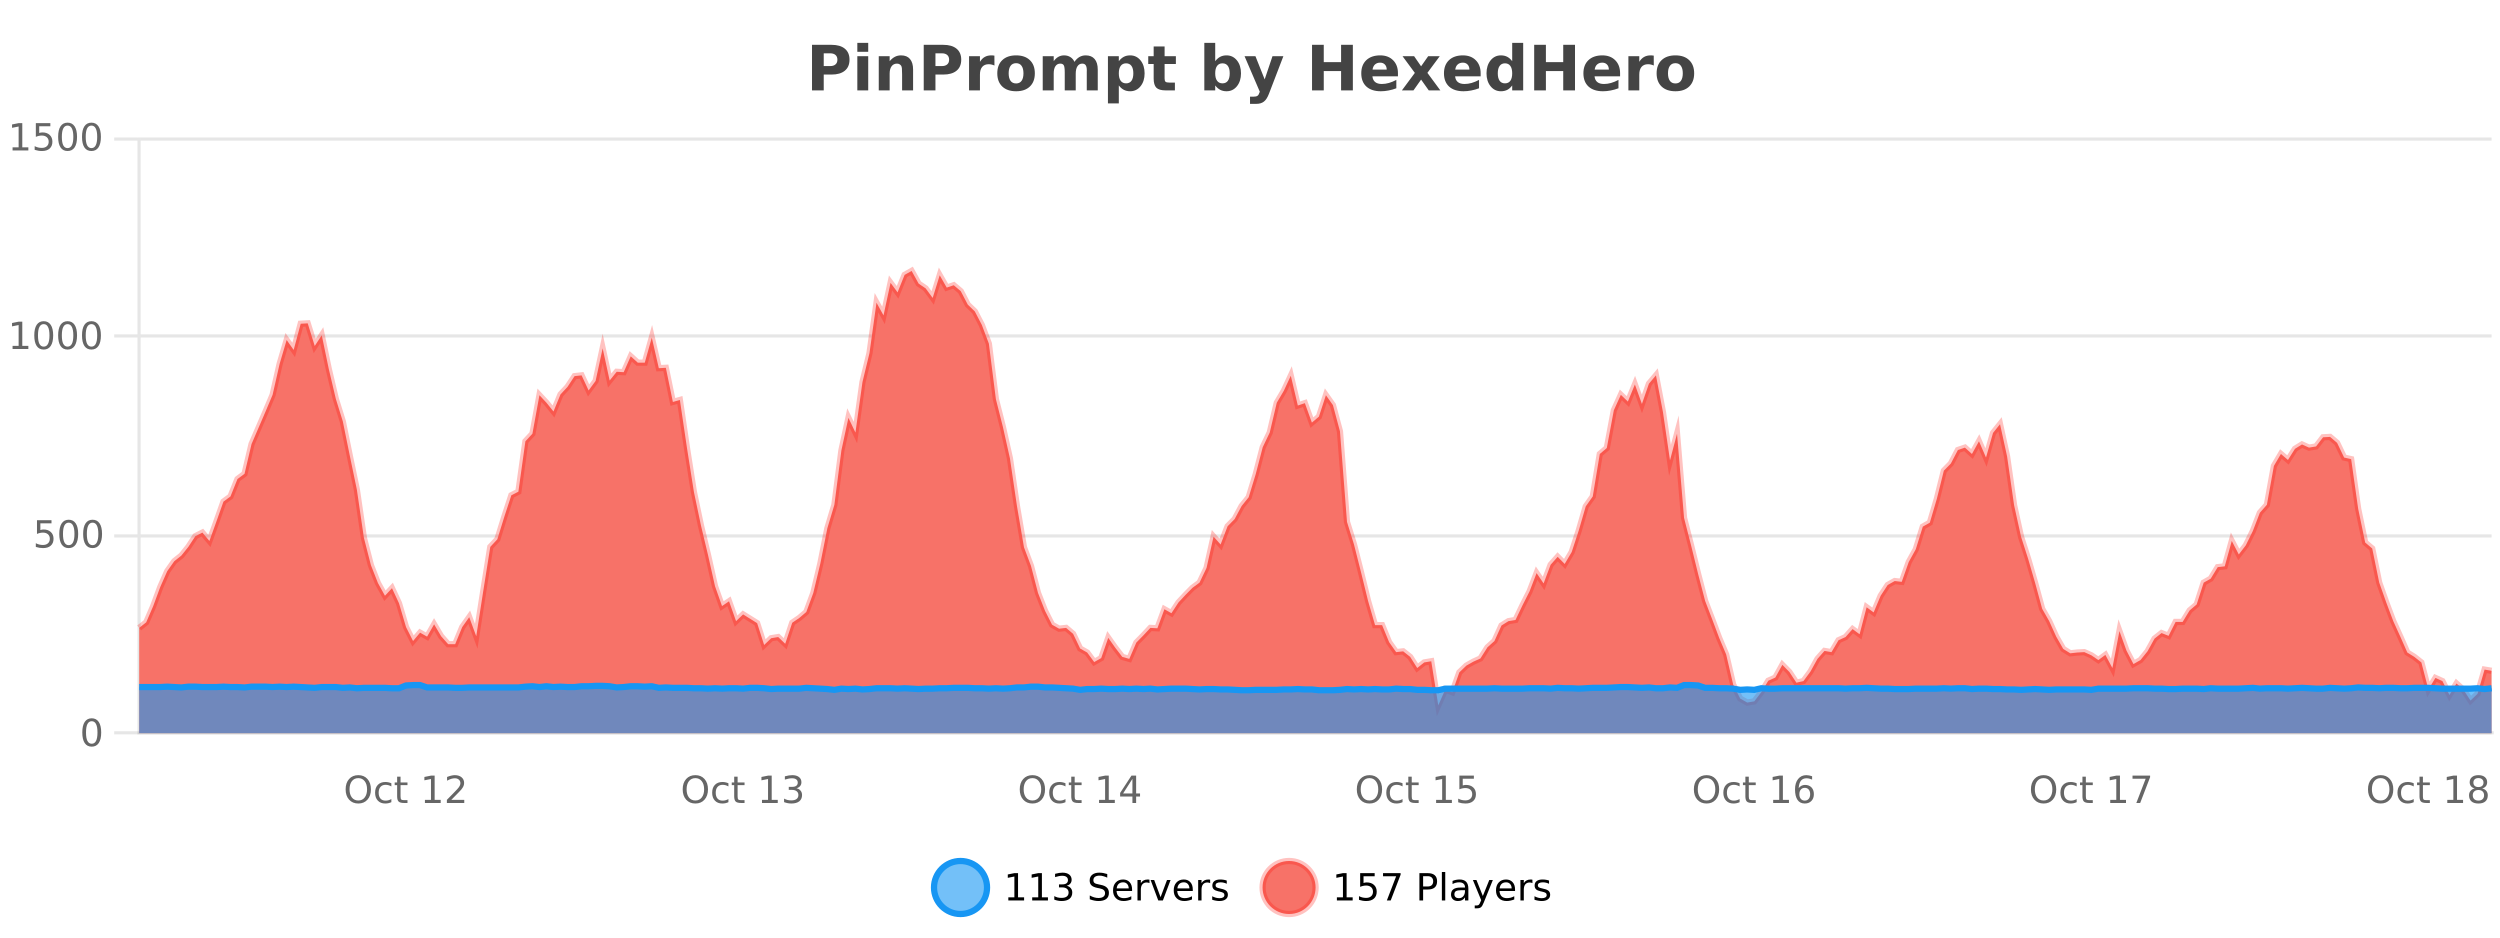 <?xml version="1.0" encoding="UTF-8"?>
<svg xmlns="http://www.w3.org/2000/svg" xmlns:xlink="http://www.w3.org/1999/xlink" width="800pt" height="300pt" viewBox="0 0 800 300" version="1.1">
<defs>
<clipPath id="clip1">
  <path d="M 270 263 L 345 263 L 345 300 L 270 300 Z M 270 263 "/>
</clipPath>
<clipPath id="clip2">
  <path d="M 375 263 L 450 263 L 450 300 L 375 300 Z M 375 263 "/>
</clipPath>
<clipPath id="clip3">
  <path d="M 44.539 86 L 797.309 86 L 797.309 234.602 L 44.539 234.602 Z M 44.539 86 "/>
</clipPath>
<clipPath id="clip4">
  <path d="M 43.539 58 L 798.309 58 L 798.309 235.602 L 43.539 235.602 Z M 43.539 58 "/>
</clipPath>
<clipPath id="clip5">
  <path d="M 44.539 219 L 797.309 219 L 797.309 234.602 L 44.539 234.602 Z M 44.539 219 "/>
</clipPath>
<clipPath id="clip6">
  <path d="M 43.539 190 L 798.309 190 L 798.309 235.602 L 43.539 235.602 Z M 43.539 190 "/>
</clipPath>
</defs>
<g id="surface1727821">
<rect x="0" y="0" width="800" height="300" style="fill:rgb(100%,100%,100%);fill-opacity:1;stroke:none;"/>
<path style="fill:none;stroke-width:1;stroke-linecap:butt;stroke-linejoin:miter;stroke:rgb(0%,0%,0%);stroke-opacity:0.098;stroke-miterlimit:10;" d="M 45 234.5 L 797.309 234.5 "/>
<path style="fill:none;stroke-width:1;stroke-linecap:butt;stroke-linejoin:miter;stroke:rgb(0%,0%,0%);stroke-opacity:0.098;stroke-miterlimit:10;" d="M 36.539 234.5 L 44 234.5 "/>
<path style="fill:none;stroke-width:1;stroke-linecap:butt;stroke-linejoin:miter;stroke:rgb(0%,0%,0%);stroke-opacity:0.098;stroke-miterlimit:10;" d="M 45 171.5 L 797.309 171.5 "/>
<path style="fill:none;stroke-width:1;stroke-linecap:butt;stroke-linejoin:miter;stroke:rgb(0%,0%,0%);stroke-opacity:0.098;stroke-miterlimit:10;" d="M 36.539 171.5 L 44 171.5 "/>
<path style="fill:none;stroke-width:1;stroke-linecap:butt;stroke-linejoin:miter;stroke:rgb(0%,0%,0%);stroke-opacity:0.098;stroke-miterlimit:10;" d="M 45 107.5 L 797.309 107.5 "/>
<path style="fill:none;stroke-width:1;stroke-linecap:butt;stroke-linejoin:miter;stroke:rgb(0%,0%,0%);stroke-opacity:0.098;stroke-miterlimit:10;" d="M 36.539 107.5 L 44 107.5 "/>
<path style="fill:none;stroke-width:1;stroke-linecap:butt;stroke-linejoin:miter;stroke:rgb(0%,0%,0%);stroke-opacity:0.098;stroke-miterlimit:10;" d="M 45 44.5 L 797.309 44.5 "/>
<path style="fill:none;stroke-width:1;stroke-linecap:butt;stroke-linejoin:miter;stroke:rgb(0%,0%,0%);stroke-opacity:0.098;stroke-miterlimit:10;" d="M 36.539 44.5 L 44 44.5 "/>
<path style=" stroke:none;fill-rule:nonzero;fill:rgb(9.02%,58.824%,95.294%);fill-opacity:0.6;" d="M 315.852 284 C 315.852 288.688 312.055 292.484 307.367 292.484 C 302.684 292.484 298.883 288.688 298.883 284 C 298.883 279.312 302.684 275.516 307.367 275.516 C 312.055 275.516 315.852 279.312 315.852 284 Z M 315.852 284 "/>
<g clip-path="url(#clip1)" clip-rule="nonzero">
<path style="fill:none;stroke-width:2;stroke-linecap:butt;stroke-linejoin:miter;stroke:rgb(9.02%,58.824%,95.294%);stroke-opacity:1;stroke-miterlimit:10;" d="M 315.852 284 C 315.852 288.688 312.055 292.484 307.367 292.484 C 302.684 292.484 298.883 288.688 298.883 284 C 298.883 279.312 302.684 275.516 307.367 275.516 C 312.055 275.516 315.852 279.312 315.852 284 Z M 315.852 284 "/>
</g>
<path style=" stroke:none;fill-rule:nonzero;fill:rgb(0%,0%,0%);fill-opacity:1;" d="M 322.664 287.156 L 324.602 287.156 L 324.602 280.484 L 322.492 280.906 L 322.492 279.828 L 324.586 279.406 L 325.773 279.406 L 325.773 287.156 L 327.711 287.156 L 327.711 288.156 L 322.664 288.156 Z M 330.301 287.156 L 332.238 287.156 L 332.238 280.484 L 330.129 280.906 L 330.129 279.828 L 332.223 279.406 L 333.41 279.406 L 333.41 287.156 L 335.348 287.156 L 335.348 288.156 L 330.301 288.156 Z M 341.328 283.438 C 341.891 283.562 342.328 283.82 342.641 284.203 C 342.961 284.578 343.125 285.047 343.125 285.609 C 343.125 286.477 342.828 287.148 342.234 287.625 C 341.641 288.094 340.797 288.328 339.703 288.328 C 339.336 288.328 338.957 288.289 338.562 288.219 C 338.176 288.148 337.781 288.039 337.375 287.891 L 337.375 286.75 C 337.695 286.938 338.051 287.086 338.438 287.188 C 338.832 287.281 339.242 287.328 339.672 287.328 C 340.41 287.328 340.973 287.184 341.359 286.891 C 341.754 286.602 341.953 286.172 341.953 285.609 C 341.953 285.102 341.77 284.699 341.406 284.406 C 341.039 284.117 340.539 283.969 339.906 283.969 L 338.875 283.969 L 338.875 283 L 339.953 283 C 340.523 283 340.969 282.887 341.281 282.656 C 341.594 282.418 341.75 282.078 341.75 281.641 C 341.75 281.195 341.586 280.852 341.266 280.609 C 340.953 280.371 340.5 280.25 339.906 280.25 C 339.57 280.25 339.219 280.289 338.844 280.359 C 338.477 280.422 338.07 280.527 337.625 280.672 L 337.625 279.625 C 338.082 279.5 338.504 279.406 338.891 279.344 C 339.285 279.281 339.656 279.25 340 279.25 C 340.906 279.25 341.617 279.453 342.141 279.859 C 342.66 280.266 342.922 280.82 342.922 281.516 C 342.922 282.008 342.781 282.418 342.5 282.75 C 342.227 283.086 341.836 283.312 341.328 283.438 Z M 354.32 279.688 L 354.32 280.844 C 353.871 280.637 353.445 280.48 353.039 280.375 C 352.641 280.262 352.262 280.203 351.898 280.203 C 351.25 280.203 350.75 280.328 350.398 280.578 C 350.055 280.828 349.883 281.188 349.883 281.656 C 349.883 282.043 349.996 282.336 350.227 282.531 C 350.453 282.73 350.898 282.887 351.555 283 L 352.258 283.156 C 353.141 283.324 353.793 283.621 354.211 284.047 C 354.637 284.465 354.852 285.027 354.852 285.734 C 354.852 286.59 354.562 287.234 353.992 287.672 C 353.43 288.109 352.594 288.328 351.492 288.328 C 351.086 288.328 350.648 288.281 350.18 288.188 C 349.711 288.094 349.227 287.953 348.727 287.766 L 348.727 286.547 C 349.203 286.82 349.672 287.023 350.133 287.156 C 350.602 287.293 351.055 287.359 351.492 287.359 C 352.168 287.359 352.688 287.23 353.055 286.969 C 353.43 286.699 353.617 286.32 353.617 285.828 C 353.617 285.402 353.48 285.07 353.211 284.828 C 352.949 284.578 352.516 284.398 351.914 284.281 L 351.195 284.141 C 350.309 283.965 349.668 283.688 349.273 283.312 C 348.887 282.938 348.695 282.418 348.695 281.75 C 348.695 280.969 348.965 280.359 349.508 279.922 C 350.047 279.477 350.797 279.25 351.758 279.25 C 352.172 279.25 352.59 279.289 353.008 279.359 C 353.434 279.434 353.871 279.543 354.32 279.688 Z M 362.266 284.609 L 362.266 285.125 L 357.297 285.125 C 357.348 285.875 357.57 286.445 357.969 286.828 C 358.375 287.215 358.93 287.406 359.641 287.406 C 360.055 287.406 360.457 287.359 360.844 287.266 C 361.238 287.164 361.629 287.008 362.016 286.797 L 362.016 287.828 C 361.617 287.984 361.219 288.105 360.812 288.188 C 360.406 288.281 359.992 288.328 359.578 288.328 C 358.535 288.328 357.707 288.027 357.094 287.422 C 356.477 286.809 356.172 285.98 356.172 284.938 C 356.172 283.867 356.461 283.016 357.047 282.391 C 357.629 281.758 358.41 281.438 359.391 281.438 C 360.273 281.438 360.973 281.727 361.484 282.297 C 362.004 282.859 362.266 283.633 362.266 284.609 Z M 361.188 284.281 C 361.176 283.699 361.008 283.23 360.688 282.875 C 360.363 282.523 359.938 282.344 359.406 282.344 C 358.801 282.344 358.316 282.516 357.953 282.859 C 357.598 283.203 357.395 283.684 357.344 284.297 Z M 367.836 282.594 C 367.711 282.531 367.574 282.484 367.43 282.453 C 367.293 282.414 367.137 282.391 366.961 282.391 C 366.355 282.391 365.887 282.59 365.555 282.984 C 365.23 283.383 365.07 283.953 365.07 284.703 L 365.07 288.156 L 363.992 288.156 L 363.992 281.594 L 365.07 281.594 L 365.07 282.609 C 365.297 282.215 365.594 281.922 365.961 281.734 C 366.324 281.539 366.766 281.438 367.289 281.438 C 367.359 281.438 367.438 281.445 367.523 281.453 C 367.617 281.465 367.715 281.48 367.82 281.5 Z M 368.195 281.594 L 369.336 281.594 L 371.383 287.094 L 373.445 281.594 L 374.586 281.594 L 372.117 288.156 L 370.648 288.156 Z M 381.688 284.609 L 381.688 285.125 L 376.719 285.125 C 376.77 285.875 376.992 286.445 377.391 286.828 C 377.797 287.215 378.352 287.406 379.062 287.406 C 379.477 287.406 379.879 287.359 380.266 287.266 C 380.66 287.164 381.051 287.008 381.438 286.797 L 381.438 287.828 C 381.039 287.984 380.641 288.105 380.234 288.188 C 379.828 288.281 379.414 288.328 379 288.328 C 377.957 288.328 377.129 288.027 376.516 287.422 C 375.898 286.809 375.594 285.98 375.594 284.938 C 375.594 283.867 375.883 283.016 376.469 282.391 C 377.051 281.758 377.832 281.438 378.812 281.438 C 379.695 281.438 380.395 281.727 380.906 282.297 C 381.426 282.859 381.688 283.633 381.688 284.609 Z M 380.609 284.281 C 380.598 283.699 380.43 283.23 380.109 282.875 C 379.785 282.523 379.359 282.344 378.828 282.344 C 378.223 282.344 377.738 282.516 377.375 282.859 C 377.02 283.203 376.816 283.684 376.766 284.297 Z M 387.258 282.594 C 387.133 282.531 386.996 282.484 386.852 282.453 C 386.715 282.414 386.559 282.391 386.383 282.391 C 385.777 282.391 385.309 282.59 384.977 282.984 C 384.652 283.383 384.492 283.953 384.492 284.703 L 384.492 288.156 L 383.414 288.156 L 383.414 281.594 L 384.492 281.594 L 384.492 282.609 C 384.719 282.215 385.016 281.922 385.383 281.734 C 385.746 281.539 386.188 281.438 386.711 281.438 C 386.781 281.438 386.859 281.445 386.945 281.453 C 387.039 281.465 387.137 281.48 387.242 281.5 Z M 392.562 281.781 L 392.562 282.812 C 392.258 282.656 391.941 282.543 391.609 282.469 C 391.285 282.387 390.945 282.344 390.594 282.344 C 390.062 282.344 389.66 282.43 389.391 282.594 C 389.117 282.75 388.984 282.996 388.984 283.328 C 388.984 283.578 389.078 283.777 389.266 283.922 C 389.461 284.059 389.852 284.188 390.438 284.312 L 390.797 284.406 C 391.566 284.562 392.113 284.793 392.438 285.094 C 392.758 285.398 392.922 285.812 392.922 286.344 C 392.922 286.961 392.676 287.445 392.188 287.797 C 391.707 288.152 391.047 288.328 390.203 288.328 C 389.848 288.328 389.477 288.289 389.094 288.219 C 388.719 288.156 388.32 288.059 387.906 287.922 L 387.906 286.797 C 388.301 287.008 388.691 287.164 389.078 287.266 C 389.461 287.371 389.848 287.422 390.234 287.422 C 390.734 287.422 391.117 287.34 391.391 287.172 C 391.672 286.996 391.812 286.746 391.812 286.422 C 391.812 286.133 391.711 285.906 391.516 285.75 C 391.316 285.594 390.883 285.445 390.219 285.297 L 389.844 285.219 C 389.176 285.074 388.691 284.855 388.391 284.562 C 388.098 284.273 387.953 283.875 387.953 283.375 C 387.953 282.75 388.172 282.273 388.609 281.938 C 389.047 281.605 389.664 281.438 390.469 281.438 C 390.863 281.438 391.238 281.469 391.594 281.531 C 391.945 281.586 392.27 281.668 392.562 281.781 Z M 317.367 277.016 "/>
<path style=" stroke:none;fill-rule:nonzero;fill:rgb(96.863%,44.706%,40.784%);fill-opacity:1;" d="M 420.988 284 C 420.988 288.688 417.191 292.484 412.504 292.484 C 407.82 292.484 404.02 288.688 404.02 284 C 404.02 279.312 407.82 275.516 412.504 275.516 C 417.191 275.516 420.988 279.312 420.988 284 Z M 420.988 284 "/>
<g clip-path="url(#clip2)" clip-rule="nonzero">
<path style="fill:none;stroke-width:2;stroke-linecap:butt;stroke-linejoin:miter;stroke:rgb(100%,4.706%,0%);stroke-opacity:0.247;stroke-miterlimit:10;" d="M 420.988 284 C 420.988 288.688 417.191 292.484 412.504 292.484 C 407.82 292.484 404.02 288.688 404.02 284 C 404.02 279.312 407.82 275.516 412.504 275.516 C 417.191 275.516 420.988 279.312 420.988 284 Z M 420.988 284 "/>
</g>
<path style=" stroke:none;fill-rule:nonzero;fill:rgb(0%,0%,0%);fill-opacity:1;" d="M 427.805 287.156 L 429.742 287.156 L 429.742 280.484 L 427.633 280.906 L 427.633 279.828 L 429.727 279.406 L 430.914 279.406 L 430.914 287.156 L 432.852 287.156 L 432.852 288.156 L 427.805 288.156 Z M 435.25 279.406 L 439.891 279.406 L 439.891 280.406 L 436.328 280.406 L 436.328 282.547 C 436.504 282.484 436.676 282.445 436.844 282.422 C 437.02 282.391 437.191 282.375 437.359 282.375 C 438.336 282.375 439.113 282.648 439.688 283.188 C 440.258 283.719 440.547 284.438 440.547 285.344 C 440.547 286.293 440.25 287.027 439.656 287.547 C 439.07 288.07 438.25 288.328 437.188 288.328 C 436.812 288.328 436.43 288.297 436.047 288.234 C 435.672 288.172 435.281 288.078 434.875 287.953 L 434.875 286.766 C 435.227 286.953 435.594 287.094 435.969 287.188 C 436.344 287.281 436.738 287.328 437.156 287.328 C 437.832 287.328 438.367 287.152 438.766 286.797 C 439.16 286.445 439.359 285.961 439.359 285.344 C 439.359 284.742 439.16 284.262 438.766 283.906 C 438.367 283.555 437.832 283.375 437.156 283.375 C 436.844 283.375 436.523 283.414 436.203 283.484 C 435.891 283.547 435.57 283.652 435.25 283.797 Z M 442.57 279.406 L 448.195 279.406 L 448.195 279.906 L 445.023 288.156 L 443.789 288.156 L 446.773 280.406 L 442.57 280.406 Z M 455.398 280.375 L 455.398 283.672 L 456.883 283.672 C 457.434 283.672 457.859 283.531 458.164 283.25 C 458.465 282.961 458.617 282.547 458.617 282.016 C 458.617 281.496 458.465 281.094 458.164 280.812 C 457.859 280.523 457.434 280.375 456.883 280.375 Z M 454.211 279.406 L 456.883 279.406 C 457.871 279.406 458.617 279.633 459.117 280.078 C 459.617 280.516 459.867 281.164 459.867 282.016 C 459.867 282.883 459.617 283.539 459.117 283.984 C 458.617 284.422 457.871 284.641 456.883 284.641 L 455.398 284.641 L 455.398 288.156 L 454.211 288.156 Z M 461.398 279.031 L 462.477 279.031 L 462.477 288.156 L 461.398 288.156 Z M 467.719 284.859 C 466.852 284.859 466.25 284.961 465.906 285.156 C 465.57 285.355 465.406 285.695 465.406 286.172 C 465.406 286.559 465.531 286.867 465.781 287.094 C 466.039 287.312 466.383 287.422 466.812 287.422 C 467.414 287.422 467.895 287.215 468.25 286.797 C 468.613 286.371 468.797 285.805 468.797 285.094 L 468.797 284.859 Z M 469.875 284.406 L 469.875 288.156 L 468.797 288.156 L 468.797 287.156 C 468.547 287.555 468.238 287.852 467.875 288.047 C 467.508 288.234 467.062 288.328 466.531 288.328 C 465.852 288.328 465.316 288.141 464.922 287.766 C 464.523 287.383 464.328 286.875 464.328 286.25 C 464.328 285.512 464.57 284.953 465.062 284.578 C 465.562 284.203 466.301 284.016 467.281 284.016 L 468.797 284.016 L 468.797 283.906 C 468.797 283.406 468.629 283.023 468.297 282.75 C 467.973 282.48 467.52 282.344 466.938 282.344 C 466.562 282.344 466.191 282.391 465.828 282.484 C 465.473 282.578 465.133 282.715 464.812 282.891 L 464.812 281.891 C 465.207 281.734 465.586 281.621 465.953 281.547 C 466.328 281.477 466.691 281.438 467.047 281.438 C 467.992 281.438 468.703 281.684 469.172 282.172 C 469.641 282.664 469.875 283.406 469.875 284.406 Z M 474.82 288.766 C 474.516 289.547 474.219 290.055 473.93 290.297 C 473.637 290.535 473.25 290.656 472.773 290.656 L 471.914 290.656 L 471.914 289.75 L 472.539 289.75 C 472.84 289.75 473.07 289.676 473.227 289.531 C 473.391 289.395 473.574 289.066 473.773 288.547 L 473.977 288.047 L 471.32 281.594 L 472.461 281.594 L 474.508 286.719 L 476.57 281.594 L 477.711 281.594 Z M 484.812 284.609 L 484.812 285.125 L 479.844 285.125 C 479.895 285.875 480.117 286.445 480.516 286.828 C 480.922 287.215 481.477 287.406 482.188 287.406 C 482.602 287.406 483.004 287.359 483.391 287.266 C 483.785 287.164 484.176 287.008 484.562 286.797 L 484.562 287.828 C 484.164 287.984 483.766 288.105 483.359 288.188 C 482.953 288.281 482.539 288.328 482.125 288.328 C 481.082 288.328 480.254 288.027 479.641 287.422 C 479.023 286.809 478.719 285.98 478.719 284.938 C 478.719 283.867 479.008 283.016 479.594 282.391 C 480.176 281.758 480.957 281.438 481.938 281.438 C 482.82 281.438 483.52 281.727 484.031 282.297 C 484.551 282.859 484.812 283.633 484.812 284.609 Z M 483.734 284.281 C 483.723 283.699 483.555 283.23 483.234 282.875 C 482.91 282.523 482.484 282.344 481.953 282.344 C 481.348 282.344 480.863 282.516 480.5 282.859 C 480.145 283.203 479.941 283.684 479.891 284.297 Z M 490.383 282.594 C 490.258 282.531 490.121 282.484 489.977 282.453 C 489.84 282.414 489.684 282.391 489.508 282.391 C 488.902 282.391 488.434 282.59 488.102 282.984 C 487.777 283.383 487.617 283.953 487.617 284.703 L 487.617 288.156 L 486.539 288.156 L 486.539 281.594 L 487.617 281.594 L 487.617 282.609 C 487.844 282.215 488.141 281.922 488.508 281.734 C 488.871 281.539 489.312 281.438 489.836 281.438 C 489.906 281.438 489.984 281.445 490.07 281.453 C 490.164 281.465 490.262 281.48 490.367 281.5 Z M 495.691 281.781 L 495.691 282.812 C 495.387 282.656 495.07 282.543 494.738 282.469 C 494.414 282.387 494.074 282.344 493.723 282.344 C 493.191 282.344 492.789 282.43 492.52 282.594 C 492.246 282.75 492.113 282.996 492.113 283.328 C 492.113 283.578 492.207 283.777 492.395 283.922 C 492.59 284.059 492.98 284.188 493.566 284.312 L 493.926 284.406 C 494.695 284.562 495.242 284.793 495.566 285.094 C 495.887 285.398 496.051 285.812 496.051 286.344 C 496.051 286.961 495.805 287.445 495.316 287.797 C 494.836 288.152 494.176 288.328 493.332 288.328 C 492.977 288.328 492.605 288.289 492.223 288.219 C 491.848 288.156 491.449 288.059 491.035 287.922 L 491.035 286.797 C 491.43 287.008 491.82 287.164 492.207 287.266 C 492.59 287.371 492.977 287.422 493.363 287.422 C 493.863 287.422 494.246 287.34 494.52 287.172 C 494.801 286.996 494.941 286.746 494.941 286.422 C 494.941 286.133 494.84 285.906 494.645 285.75 C 494.445 285.594 494.012 285.445 493.348 285.297 L 492.973 285.219 C 492.305 285.074 491.82 284.855 491.52 284.562 C 491.227 284.273 491.082 283.875 491.082 283.375 C 491.082 282.75 491.301 282.273 491.738 281.938 C 492.176 281.605 492.793 281.438 493.598 281.438 C 493.992 281.438 494.367 281.469 494.723 281.531 C 495.074 281.586 495.398 281.668 495.691 281.781 Z M 422.504 277.016 "/>
<path style=" stroke:none;fill-rule:nonzero;fill:rgb(26.667%,26.667%,26.667%);fill-opacity:1;" d="M 259.844 14.344 L 266.078 14.344 C 267.93 14.344 269.352 14.758 270.344 15.578 C 271.344 16.402 271.844 17.574 271.844 19.094 C 271.844 20.625 271.344 21.805 270.344 22.625 C 269.352 23.449 267.93 23.859 266.078 23.859 L 263.594 23.859 L 263.594 28.922 L 259.844 28.922 Z M 263.594 17.062 L 263.594 21.141 L 265.672 21.141 C 266.398 21.141 266.961 20.965 267.359 20.609 C 267.766 20.258 267.969 19.75 267.969 19.094 C 267.969 18.449 267.766 17.949 267.359 17.594 C 266.961 17.242 266.398 17.062 265.672 17.062 Z M 274.344 17.984 L 277.828 17.984 L 277.828 28.922 L 274.344 28.922 Z M 274.344 13.719 L 277.828 13.719 L 277.828 16.578 L 274.344 16.578 Z M 292.188 22.266 L 292.188 28.922 L 288.672 28.922 L 288.672 23.828 C 288.672 22.883 288.648 22.23 288.609 21.875 C 288.566 21.512 288.492 21.246 288.391 21.078 C 288.254 20.852 288.066 20.672 287.828 20.547 C 287.598 20.422 287.332 20.359 287.031 20.359 C 286.301 20.359 285.727 20.641 285.312 21.203 C 284.895 21.766 284.688 22.547 284.688 23.547 L 284.688 28.922 L 281.203 28.922 L 281.203 17.984 L 284.688 17.984 L 284.688 19.578 C 285.219 18.945 285.781 18.477 286.375 18.172 C 286.969 17.871 287.617 17.719 288.328 17.719 C 289.598 17.719 290.555 18.109 291.203 18.891 C 291.859 19.664 292.188 20.789 292.188 22.266 Z M 295.594 14.344 L 301.828 14.344 C 303.68 14.344 305.102 14.758 306.094 15.578 C 307.094 16.402 307.594 17.574 307.594 19.094 C 307.594 20.625 307.094 21.805 306.094 22.625 C 305.102 23.449 303.68 23.859 301.828 23.859 L 299.344 23.859 L 299.344 28.922 L 295.594 28.922 Z M 299.344 17.062 L 299.344 21.141 L 301.422 21.141 C 302.148 21.141 302.711 20.965 303.109 20.609 C 303.516 20.258 303.719 19.75 303.719 19.094 C 303.719 18.449 303.516 17.949 303.109 17.594 C 302.711 17.242 302.148 17.062 301.422 17.062 Z M 318.223 20.969 C 317.91 20.824 317.602 20.719 317.301 20.656 C 316.996 20.586 316.695 20.547 316.395 20.547 C 315.488 20.547 314.789 20.836 314.301 21.406 C 313.82 21.98 313.582 22.805 313.582 23.875 L 313.582 28.922 L 310.098 28.922 L 310.098 17.984 L 313.582 17.984 L 313.582 19.781 C 314.027 19.062 314.543 18.543 315.129 18.219 C 315.711 17.887 316.41 17.719 317.223 17.719 C 317.348 17.719 317.477 17.727 317.613 17.734 C 317.746 17.746 317.945 17.766 318.207 17.797 Z M 325.164 20.219 C 324.383 20.219 323.789 20.5 323.383 21.062 C 322.977 21.617 322.773 22.418 322.773 23.469 C 322.773 24.512 322.977 25.312 323.383 25.875 C 323.789 26.43 324.383 26.703 325.164 26.703 C 325.922 26.703 326.5 26.43 326.898 25.875 C 327.305 25.312 327.508 24.512 327.508 23.469 C 327.508 22.418 327.305 21.617 326.898 21.062 C 326.5 20.5 325.922 20.219 325.164 20.219 Z M 325.164 17.719 C 327.039 17.719 328.5 18.23 329.555 19.25 C 330.617 20.262 331.148 21.668 331.148 23.469 C 331.148 25.262 330.617 26.668 329.555 27.688 C 328.5 28.699 327.039 29.203 325.164 29.203 C 323.266 29.203 321.789 28.699 320.727 27.688 C 319.664 26.668 319.133 25.262 319.133 23.469 C 319.133 21.668 319.664 20.262 320.727 19.25 C 321.789 18.23 323.266 17.719 325.164 17.719 Z M 343.828 19.797 C 344.273 19.121 344.801 18.605 345.406 18.25 C 346.02 17.898 346.691 17.719 347.422 17.719 C 348.672 17.719 349.625 18.109 350.281 18.891 C 350.945 19.664 351.281 20.789 351.281 22.266 L 351.281 28.922 L 347.766 28.922 L 347.766 23.219 C 347.766 23.137 347.766 23.047 347.766 22.953 C 347.773 22.859 347.781 22.73 347.781 22.562 C 347.781 21.793 347.664 21.234 347.438 20.891 C 347.207 20.539 346.836 20.359 346.328 20.359 C 345.672 20.359 345.16 20.637 344.797 21.188 C 344.43 21.73 344.242 22.516 344.234 23.547 L 344.234 28.922 L 340.719 28.922 L 340.719 23.219 C 340.719 22.012 340.613 21.234 340.406 20.891 C 340.195 20.539 339.828 20.359 339.297 20.359 C 338.617 20.359 338.098 20.637 337.734 21.188 C 337.367 21.73 337.188 22.516 337.188 23.547 L 337.188 28.922 L 333.672 28.922 L 333.672 17.984 L 337.188 17.984 L 337.188 19.578 C 337.625 18.965 338.117 18.5 338.672 18.188 C 339.223 17.875 339.836 17.719 340.516 17.719 C 341.266 17.719 341.93 17.902 342.516 18.266 C 343.098 18.633 343.535 19.141 343.828 19.797 Z M 358.023 27.344 L 358.023 33.078 L 354.539 33.078 L 354.539 17.984 L 358.023 17.984 L 358.023 19.578 C 358.512 18.945 359.047 18.477 359.633 18.172 C 360.215 17.871 360.887 17.719 361.648 17.719 C 363 17.719 364.109 18.258 364.977 19.328 C 365.84 20.402 366.273 21.781 366.273 23.469 C 366.273 25.148 365.84 26.523 364.977 27.594 C 364.109 28.668 363 29.203 361.648 29.203 C 360.887 29.203 360.215 29.051 359.633 28.75 C 359.047 28.449 358.512 27.98 358.023 27.344 Z M 360.352 20.266 C 359.602 20.266 359.023 20.543 358.617 21.094 C 358.219 21.637 358.023 22.43 358.023 23.469 C 358.023 24.5 358.219 25.293 358.617 25.844 C 359.023 26.398 359.602 26.672 360.352 26.672 C 361.102 26.672 361.672 26.402 362.07 25.859 C 362.465 25.309 362.664 24.512 362.664 23.469 C 362.664 22.43 362.465 21.637 362.07 21.094 C 361.672 20.543 361.102 20.266 360.352 20.266 Z M 372.672 14.875 L 372.672 17.984 L 376.281 17.984 L 376.281 20.484 L 372.672 20.484 L 372.672 25.125 C 372.672 25.637 372.77 25.98 372.969 26.156 C 373.176 26.336 373.578 26.422 374.172 26.422 L 375.969 26.422 L 375.969 28.922 L 372.969 28.922 C 371.594 28.922 370.613 28.637 370.031 28.062 C 369.457 27.48 369.172 26.5 369.172 25.125 L 369.172 20.484 L 367.438 20.484 L 367.438 17.984 L 369.172 17.984 L 369.172 14.875 Z M 391.195 26.672 C 391.945 26.672 392.516 26.402 392.914 25.859 C 393.309 25.309 393.508 24.512 393.508 23.469 C 393.508 22.43 393.309 21.637 392.914 21.094 C 392.516 20.543 391.945 20.266 391.195 20.266 C 390.445 20.266 389.867 20.543 389.461 21.094 C 389.062 21.637 388.867 22.43 388.867 23.469 C 388.867 24.5 389.062 25.293 389.461 25.844 C 389.867 26.398 390.445 26.672 391.195 26.672 Z M 388.867 19.578 C 389.355 18.945 389.891 18.477 390.477 18.172 C 391.059 17.871 391.73 17.719 392.492 17.719 C 393.844 17.719 394.953 18.258 395.82 19.328 C 396.684 20.402 397.117 21.781 397.117 23.469 C 397.117 25.148 396.684 26.523 395.82 27.594 C 394.953 28.668 393.844 29.203 392.492 29.203 C 391.73 29.203 391.059 29.051 390.477 28.75 C 389.891 28.449 389.355 27.98 388.867 27.344 L 388.867 28.922 L 385.383 28.922 L 385.383 13.719 L 388.867 13.719 Z M 398.258 17.984 L 401.742 17.984 L 404.695 25.406 L 407.195 17.984 L 410.68 17.984 L 406.086 29.953 C 405.625 31.172 405.086 32.02 404.461 32.5 C 403.844 32.988 403.039 33.234 402.039 33.234 L 400.008 33.234 L 400.008 30.938 L 401.102 30.938 C 401.695 30.938 402.125 30.844 402.398 30.656 C 402.668 30.469 402.875 30.129 403.023 29.641 L 403.133 29.344 Z M 419.852 14.344 L 423.602 14.344 L 423.602 19.891 L 429.148 19.891 L 429.148 14.344 L 432.914 14.344 L 432.914 28.922 L 429.148 28.922 L 429.148 22.734 L 423.602 22.734 L 423.602 28.922 L 419.852 28.922 Z M 447.344 23.422 L 447.344 24.422 L 439.172 24.422 C 439.254 25.246 439.551 25.859 440.062 26.266 C 440.57 26.672 441.281 26.875 442.188 26.875 C 442.926 26.875 443.68 26.766 444.453 26.547 C 445.223 26.328 446.016 26 446.828 25.562 L 446.828 28.25 C 446.004 28.562 445.176 28.797 444.344 28.953 C 443.52 29.117 442.695 29.203 441.875 29.203 C 439.895 29.203 438.352 28.703 437.25 27.703 C 436.156 26.695 435.609 25.281 435.609 23.469 C 435.609 21.68 436.145 20.273 437.219 19.25 C 438.301 18.23 439.785 17.719 441.672 17.719 C 443.391 17.719 444.766 18.242 445.797 19.281 C 446.828 20.312 447.344 21.695 447.344 23.422 Z M 443.75 22.266 C 443.75 21.602 443.555 21.062 443.172 20.656 C 442.785 20.25 442.281 20.047 441.656 20.047 C 440.977 20.047 440.426 20.242 440 20.625 C 439.582 21 439.32 21.547 439.219 22.266 Z M 452.75 23.328 L 448.812 17.984 L 452.516 17.984 L 454.75 21.219 L 457.016 17.984 L 460.719 17.984 L 456.766 23.312 L 460.906 28.922 L 457.203 28.922 L 454.75 25.469 L 452.312 28.922 L 448.609 28.922 Z M 473.805 23.422 L 473.805 24.422 L 465.633 24.422 C 465.715 25.246 466.012 25.859 466.523 26.266 C 467.031 26.672 467.742 26.875 468.648 26.875 C 469.387 26.875 470.141 26.766 470.914 26.547 C 471.684 26.328 472.477 26 473.289 25.562 L 473.289 28.25 C 472.465 28.562 471.637 28.797 470.805 28.953 C 469.98 29.117 469.156 29.203 468.336 29.203 C 466.355 29.203 464.812 28.703 463.711 27.703 C 462.617 26.695 462.07 25.281 462.07 23.469 C 462.07 21.68 462.605 20.273 463.68 19.25 C 464.762 18.23 466.246 17.719 468.133 17.719 C 469.852 17.719 471.227 18.242 472.258 19.281 C 473.289 20.312 473.805 21.695 473.805 23.422 Z M 470.211 22.266 C 470.211 21.602 470.016 21.062 469.633 20.656 C 469.246 20.25 468.742 20.047 468.117 20.047 C 467.438 20.047 466.887 20.242 466.461 20.625 C 466.043 21 465.781 21.547 465.68 22.266 Z M 483.902 19.578 L 483.902 13.719 L 487.418 13.719 L 487.418 28.922 L 483.902 28.922 L 483.902 27.344 C 483.422 27.992 482.891 28.465 482.309 28.766 C 481.723 29.055 481.051 29.203 480.293 29.203 C 478.949 29.203 477.844 28.668 476.98 27.594 C 476.113 26.523 475.684 25.148 475.684 23.469 C 475.684 21.781 476.113 20.402 476.98 19.328 C 477.844 18.258 478.949 17.719 480.293 17.719 C 481.051 17.719 481.723 17.871 482.309 18.172 C 482.891 18.477 483.422 18.945 483.902 19.578 Z M 481.59 26.672 C 482.34 26.672 482.91 26.402 483.309 25.859 C 483.703 25.309 483.902 24.512 483.902 23.469 C 483.902 22.43 483.703 21.637 483.309 21.094 C 482.91 20.543 482.34 20.266 481.59 20.266 C 480.848 20.266 480.281 20.543 479.887 21.094 C 479.488 21.637 479.293 22.43 479.293 23.469 C 479.293 24.512 479.488 25.309 479.887 25.859 C 480.281 26.402 480.848 26.672 481.59 26.672 Z M 490.938 14.344 L 494.688 14.344 L 494.688 19.891 L 500.234 19.891 L 500.234 14.344 L 504 14.344 L 504 28.922 L 500.234 28.922 L 500.234 22.734 L 494.688 22.734 L 494.688 28.922 L 490.938 28.922 Z M 518.426 23.422 L 518.426 24.422 L 510.254 24.422 C 510.336 25.246 510.633 25.859 511.145 26.266 C 511.652 26.672 512.363 26.875 513.27 26.875 C 514.008 26.875 514.762 26.766 515.535 26.547 C 516.305 26.328 517.098 26 517.91 25.562 L 517.91 28.25 C 517.086 28.562 516.258 28.797 515.426 28.953 C 514.602 29.117 513.777 29.203 512.957 29.203 C 510.977 29.203 509.434 28.703 508.332 27.703 C 507.238 26.695 506.691 25.281 506.691 23.469 C 506.691 21.68 507.227 20.273 508.301 19.25 C 509.383 18.23 510.867 17.719 512.754 17.719 C 514.473 17.719 515.848 18.242 516.879 19.281 C 517.91 20.312 518.426 21.695 518.426 23.422 Z M 514.832 22.266 C 514.832 21.602 514.637 21.062 514.254 20.656 C 513.867 20.25 513.363 20.047 512.738 20.047 C 512.059 20.047 511.508 20.242 511.082 20.625 C 510.664 21 510.402 21.547 510.301 22.266 Z M 529.211 20.969 C 528.898 20.824 528.59 20.719 528.289 20.656 C 527.984 20.586 527.684 20.547 527.383 20.547 C 526.477 20.547 525.777 20.836 525.289 21.406 C 524.809 21.98 524.57 22.805 524.57 23.875 L 524.57 28.922 L 521.086 28.922 L 521.086 17.984 L 524.57 17.984 L 524.57 19.781 C 525.016 19.062 525.531 18.543 526.117 18.219 C 526.699 17.887 527.398 17.719 528.211 17.719 C 528.336 17.719 528.465 17.727 528.602 17.734 C 528.734 17.746 528.934 17.766 529.195 17.797 Z M 536.148 20.219 C 535.367 20.219 534.773 20.5 534.367 21.062 C 533.961 21.617 533.758 22.418 533.758 23.469 C 533.758 24.512 533.961 25.312 534.367 25.875 C 534.773 26.43 535.367 26.703 536.148 26.703 C 536.906 26.703 537.484 26.43 537.883 25.875 C 538.289 25.312 538.492 24.512 538.492 23.469 C 538.492 22.418 538.289 21.617 537.883 21.062 C 537.484 20.5 536.906 20.219 536.148 20.219 Z M 536.148 17.719 C 538.023 17.719 539.484 18.23 540.539 19.25 C 541.602 20.262 542.133 21.668 542.133 23.469 C 542.133 25.262 541.602 26.668 540.539 27.688 C 539.484 28.699 538.023 29.203 536.148 29.203 C 534.25 29.203 532.773 28.699 531.711 27.688 C 530.648 26.668 530.117 25.262 530.117 23.469 C 530.117 21.668 530.648 20.262 531.711 19.25 C 532.773 18.23 534.25 17.719 536.148 17.719 Z M 258 10.359 "/>
<path style="fill:none;stroke-width:1;stroke-linecap:butt;stroke-linejoin:miter;stroke:rgb(0%,0%,0%);stroke-opacity:0.098;stroke-miterlimit:10;" d="M 44 234.5 L 798 234.5 "/>
<path style=" stroke:none;fill-rule:nonzero;fill:rgb(40%,40%,40%);fill-opacity:1;" d="M 114.664 249 C 113.797 249 113.109 249.324 112.602 249.969 C 112.102 250.605 111.852 251.48 111.852 252.594 C 111.852 253.688 112.102 254.559 112.602 255.203 C 113.109 255.84 113.797 256.156 114.664 256.156 C 115.516 256.156 116.195 255.84 116.695 255.203 C 117.203 254.559 117.461 253.688 117.461 252.594 C 117.461 251.48 117.203 250.605 116.695 249.969 C 116.195 249.324 115.516 249 114.664 249 Z M 114.664 248.047 C 115.883 248.047 116.855 248.461 117.586 249.281 C 118.324 250.105 118.695 251.211 118.695 252.594 C 118.695 253.969 118.324 255.07 117.586 255.891 C 116.855 256.715 115.883 257.125 114.664 257.125 C 113.434 257.125 112.449 256.715 111.711 255.891 C 110.969 255.07 110.602 253.969 110.602 252.594 C 110.602 251.211 110.969 250.105 111.711 249.281 C 112.449 248.461 113.434 248.047 114.664 248.047 Z M 125.234 250.641 L 125.234 251.656 C 124.922 251.48 124.613 251.352 124.312 251.266 C 124.008 251.184 123.703 251.141 123.391 251.141 C 122.68 251.141 122.133 251.367 121.75 251.812 C 121.363 252.25 121.172 252.871 121.172 253.672 C 121.172 254.477 121.363 255.102 121.75 255.547 C 122.133 255.984 122.68 256.203 123.391 256.203 C 123.703 256.203 124.008 256.164 124.312 256.078 C 124.613 255.996 124.922 255.871 125.234 255.703 L 125.234 256.703 C 124.93 256.84 124.617 256.945 124.297 257.016 C 123.973 257.086 123.629 257.125 123.266 257.125 C 122.273 257.125 121.488 256.82 120.906 256.203 C 120.32 255.578 120.031 254.734 120.031 253.672 C 120.031 252.609 120.32 251.773 120.906 251.156 C 121.5 250.543 122.312 250.234 123.344 250.234 C 123.664 250.234 123.984 250.273 124.297 250.344 C 124.617 250.406 124.93 250.508 125.234 250.641 Z M 128.176 248.531 L 128.176 250.391 L 130.395 250.391 L 130.395 251.234 L 128.176 251.234 L 128.176 254.797 C 128.176 255.328 128.246 255.672 128.395 255.828 C 128.539 255.977 128.836 256.047 129.285 256.047 L 130.395 256.047 L 130.395 256.953 L 129.285 256.953 C 128.449 256.953 127.871 256.797 127.551 256.484 C 127.238 256.172 127.082 255.609 127.082 254.797 L 127.082 251.234 L 126.301 251.234 L 126.301 250.391 L 127.082 250.391 L 127.082 248.531 Z M 135.977 255.953 L 137.914 255.953 L 137.914 249.281 L 135.805 249.703 L 135.805 248.625 L 137.898 248.203 L 139.086 248.203 L 139.086 255.953 L 141.023 255.953 L 141.023 256.953 L 135.977 256.953 Z M 144.422 255.953 L 148.562 255.953 L 148.562 256.953 L 143 256.953 L 143 255.953 C 143.445 255.496 144.055 254.875 144.828 254.094 C 145.609 253.305 146.098 252.793 146.297 252.562 C 146.68 252.148 146.945 251.793 147.094 251.5 C 147.25 251.199 147.328 250.906 147.328 250.625 C 147.328 250.156 147.16 249.777 146.828 249.484 C 146.504 249.195 146.082 249.047 145.562 249.047 C 145.188 249.047 144.789 249.109 144.375 249.234 C 143.969 249.359 143.531 249.559 143.062 249.828 L 143.062 248.625 C 143.539 248.438 143.984 248.297 144.391 248.203 C 144.805 248.102 145.188 248.047 145.531 248.047 C 146.438 248.047 147.16 248.277 147.703 248.734 C 148.242 249.184 148.516 249.789 148.516 250.547 C 148.516 250.902 148.445 251.242 148.312 251.562 C 148.176 251.887 147.93 252.266 147.578 252.703 C 147.473 252.82 147.16 253.148 146.641 253.688 C 146.117 254.23 145.379 254.984 144.422 255.953 Z M 109.93 245.816 "/>
<path style=" stroke:none;fill-rule:nonzero;fill:rgb(40%,40%,40%);fill-opacity:1;" d="M 222.523 249 C 221.656 249 220.969 249.324 220.461 249.969 C 219.961 250.605 219.711 251.48 219.711 252.594 C 219.711 253.688 219.961 254.559 220.461 255.203 C 220.969 255.84 221.656 256.156 222.523 256.156 C 223.375 256.156 224.055 255.84 224.555 255.203 C 225.062 254.559 225.32 253.688 225.32 252.594 C 225.32 251.48 225.062 250.605 224.555 249.969 C 224.055 249.324 223.375 249 222.523 249 Z M 222.523 248.047 C 223.742 248.047 224.715 248.461 225.445 249.281 C 226.184 250.105 226.555 251.211 226.555 252.594 C 226.555 253.969 226.184 255.07 225.445 255.891 C 224.715 256.715 223.742 257.125 222.523 257.125 C 221.293 257.125 220.309 256.715 219.57 255.891 C 218.828 255.07 218.461 253.969 218.461 252.594 C 218.461 251.211 218.828 250.105 219.57 249.281 C 220.309 248.461 221.293 248.047 222.523 248.047 Z M 233.094 250.641 L 233.094 251.656 C 232.781 251.48 232.473 251.352 232.172 251.266 C 231.867 251.184 231.562 251.141 231.25 251.141 C 230.539 251.141 229.992 251.367 229.609 251.812 C 229.223 252.25 229.031 252.871 229.031 253.672 C 229.031 254.477 229.223 255.102 229.609 255.547 C 229.992 255.984 230.539 256.203 231.25 256.203 C 231.562 256.203 231.867 256.164 232.172 256.078 C 232.473 255.996 232.781 255.871 233.094 255.703 L 233.094 256.703 C 232.789 256.84 232.477 256.945 232.156 257.016 C 231.832 257.086 231.488 257.125 231.125 257.125 C 230.133 257.125 229.348 256.82 228.766 256.203 C 228.18 255.578 227.891 254.734 227.891 253.672 C 227.891 252.609 228.18 251.773 228.766 251.156 C 229.359 250.543 230.172 250.234 231.203 250.234 C 231.523 250.234 231.844 250.273 232.156 250.344 C 232.477 250.406 232.789 250.508 233.094 250.641 Z M 236.035 248.531 L 236.035 250.391 L 238.254 250.391 L 238.254 251.234 L 236.035 251.234 L 236.035 254.797 C 236.035 255.328 236.105 255.672 236.254 255.828 C 236.398 255.977 236.695 256.047 237.145 256.047 L 238.254 256.047 L 238.254 256.953 L 237.145 256.953 C 236.309 256.953 235.73 256.797 235.41 256.484 C 235.098 256.172 234.941 255.609 234.941 254.797 L 234.941 251.234 L 234.16 251.234 L 234.16 250.391 L 234.941 250.391 L 234.941 248.531 Z M 243.836 255.953 L 245.773 255.953 L 245.773 249.281 L 243.664 249.703 L 243.664 248.625 L 245.758 248.203 L 246.945 248.203 L 246.945 255.953 L 248.883 255.953 L 248.883 256.953 L 243.836 256.953 Z M 254.859 252.234 C 255.422 252.359 255.859 252.617 256.172 253 C 256.492 253.375 256.656 253.844 256.656 254.406 C 256.656 255.273 256.359 255.945 255.766 256.422 C 255.172 256.891 254.328 257.125 253.234 257.125 C 252.867 257.125 252.488 257.086 252.094 257.016 C 251.707 256.945 251.312 256.836 250.906 256.688 L 250.906 255.547 C 251.227 255.734 251.582 255.883 251.969 255.984 C 252.363 256.078 252.773 256.125 253.203 256.125 C 253.941 256.125 254.504 255.98 254.891 255.688 C 255.285 255.398 255.484 254.969 255.484 254.406 C 255.484 253.898 255.301 253.496 254.938 253.203 C 254.57 252.914 254.07 252.766 253.438 252.766 L 252.406 252.766 L 252.406 251.797 L 253.484 251.797 C 254.055 251.797 254.5 251.684 254.812 251.453 C 255.125 251.215 255.281 250.875 255.281 250.438 C 255.281 249.992 255.117 249.648 254.797 249.406 C 254.484 249.168 254.031 249.047 253.438 249.047 C 253.102 249.047 252.75 249.086 252.375 249.156 C 252.008 249.219 251.602 249.324 251.156 249.469 L 251.156 248.422 C 251.613 248.297 252.035 248.203 252.422 248.141 C 252.816 248.078 253.188 248.047 253.531 248.047 C 254.438 248.047 255.148 248.25 255.672 248.656 C 256.191 249.062 256.453 249.617 256.453 250.312 C 256.453 250.805 256.312 251.215 256.031 251.547 C 255.758 251.883 255.367 252.109 254.859 252.234 Z M 217.789 245.816 "/>
<path style=" stroke:none;fill-rule:nonzero;fill:rgb(40%,40%,40%);fill-opacity:1;" d="M 330.383 249 C 329.516 249 328.828 249.324 328.32 249.969 C 327.82 250.605 327.57 251.48 327.57 252.594 C 327.57 253.688 327.82 254.559 328.32 255.203 C 328.828 255.84 329.516 256.156 330.383 256.156 C 331.234 256.156 331.914 255.84 332.414 255.203 C 332.922 254.559 333.18 253.688 333.18 252.594 C 333.18 251.48 332.922 250.605 332.414 249.969 C 331.914 249.324 331.234 249 330.383 249 Z M 330.383 248.047 C 331.602 248.047 332.574 248.461 333.305 249.281 C 334.043 250.105 334.414 251.211 334.414 252.594 C 334.414 253.969 334.043 255.07 333.305 255.891 C 332.574 256.715 331.602 257.125 330.383 257.125 C 329.152 257.125 328.168 256.715 327.43 255.891 C 326.688 255.07 326.32 253.969 326.32 252.594 C 326.32 251.211 326.688 250.105 327.43 249.281 C 328.168 248.461 329.152 248.047 330.383 248.047 Z M 340.953 250.641 L 340.953 251.656 C 340.641 251.48 340.332 251.352 340.031 251.266 C 339.727 251.184 339.422 251.141 339.109 251.141 C 338.398 251.141 337.852 251.367 337.469 251.812 C 337.082 252.25 336.891 252.871 336.891 253.672 C 336.891 254.477 337.082 255.102 337.469 255.547 C 337.852 255.984 338.398 256.203 339.109 256.203 C 339.422 256.203 339.727 256.164 340.031 256.078 C 340.332 255.996 340.641 255.871 340.953 255.703 L 340.953 256.703 C 340.648 256.84 340.336 256.945 340.016 257.016 C 339.691 257.086 339.348 257.125 338.984 257.125 C 337.992 257.125 337.207 256.82 336.625 256.203 C 336.039 255.578 335.75 254.734 335.75 253.672 C 335.75 252.609 336.039 251.773 336.625 251.156 C 337.219 250.543 338.031 250.234 339.062 250.234 C 339.383 250.234 339.703 250.273 340.016 250.344 C 340.336 250.406 340.648 250.508 340.953 250.641 Z M 343.895 248.531 L 343.895 250.391 L 346.113 250.391 L 346.113 251.234 L 343.895 251.234 L 343.895 254.797 C 343.895 255.328 343.965 255.672 344.113 255.828 C 344.258 255.977 344.555 256.047 345.004 256.047 L 346.113 256.047 L 346.113 256.953 L 345.004 256.953 C 344.168 256.953 343.59 256.797 343.27 256.484 C 342.957 256.172 342.801 255.609 342.801 254.797 L 342.801 251.234 L 342.02 251.234 L 342.02 250.391 L 342.801 250.391 L 342.801 248.531 Z M 351.695 255.953 L 353.633 255.953 L 353.633 249.281 L 351.523 249.703 L 351.523 248.625 L 353.617 248.203 L 354.805 248.203 L 354.805 255.953 L 356.742 255.953 L 356.742 256.953 L 351.695 256.953 Z M 362.375 249.234 L 359.391 253.906 L 362.375 253.906 Z M 362.062 248.203 L 363.562 248.203 L 363.562 253.906 L 364.812 253.906 L 364.812 254.891 L 363.562 254.891 L 363.562 256.953 L 362.375 256.953 L 362.375 254.891 L 358.438 254.891 L 358.438 253.75 Z M 325.648 245.816 "/>
<path style=" stroke:none;fill-rule:nonzero;fill:rgb(40%,40%,40%);fill-opacity:1;" d="M 438.242 249 C 437.375 249 436.688 249.324 436.18 249.969 C 435.68 250.605 435.43 251.48 435.43 252.594 C 435.43 253.688 435.68 254.559 436.18 255.203 C 436.688 255.84 437.375 256.156 438.242 256.156 C 439.094 256.156 439.773 255.84 440.273 255.203 C 440.781 254.559 441.039 253.688 441.039 252.594 C 441.039 251.48 440.781 250.605 440.273 249.969 C 439.773 249.324 439.094 249 438.242 249 Z M 438.242 248.047 C 439.461 248.047 440.434 248.461 441.164 249.281 C 441.902 250.105 442.273 251.211 442.273 252.594 C 442.273 253.969 441.902 255.07 441.164 255.891 C 440.434 256.715 439.461 257.125 438.242 257.125 C 437.012 257.125 436.027 256.715 435.289 255.891 C 434.547 255.07 434.18 253.969 434.18 252.594 C 434.18 251.211 434.547 250.105 435.289 249.281 C 436.027 248.461 437.012 248.047 438.242 248.047 Z M 448.812 250.641 L 448.812 251.656 C 448.5 251.48 448.191 251.352 447.891 251.266 C 447.586 251.184 447.281 251.141 446.969 251.141 C 446.258 251.141 445.711 251.367 445.328 251.812 C 444.941 252.25 444.75 252.871 444.75 253.672 C 444.75 254.477 444.941 255.102 445.328 255.547 C 445.711 255.984 446.258 256.203 446.969 256.203 C 447.281 256.203 447.586 256.164 447.891 256.078 C 448.191 255.996 448.5 255.871 448.812 255.703 L 448.812 256.703 C 448.508 256.84 448.195 256.945 447.875 257.016 C 447.551 257.086 447.207 257.125 446.844 257.125 C 445.852 257.125 445.066 256.82 444.484 256.203 C 443.898 255.578 443.609 254.734 443.609 253.672 C 443.609 252.609 443.898 251.773 444.484 251.156 C 445.078 250.543 445.891 250.234 446.922 250.234 C 447.242 250.234 447.562 250.273 447.875 250.344 C 448.195 250.406 448.508 250.508 448.812 250.641 Z M 451.754 248.531 L 451.754 250.391 L 453.973 250.391 L 453.973 251.234 L 451.754 251.234 L 451.754 254.797 C 451.754 255.328 451.824 255.672 451.973 255.828 C 452.117 255.977 452.414 256.047 452.863 256.047 L 453.973 256.047 L 453.973 256.953 L 452.863 256.953 C 452.027 256.953 451.449 256.797 451.129 256.484 C 450.816 256.172 450.66 255.609 450.66 254.797 L 450.66 251.234 L 449.879 251.234 L 449.879 250.391 L 450.66 250.391 L 450.66 248.531 Z M 459.555 255.953 L 461.492 255.953 L 461.492 249.281 L 459.383 249.703 L 459.383 248.625 L 461.477 248.203 L 462.664 248.203 L 462.664 255.953 L 464.602 255.953 L 464.602 256.953 L 459.555 256.953 Z M 467 248.203 L 471.641 248.203 L 471.641 249.203 L 468.078 249.203 L 468.078 251.344 C 468.254 251.281 468.426 251.242 468.594 251.219 C 468.77 251.188 468.941 251.172 469.109 251.172 C 470.086 251.172 470.863 251.445 471.438 251.984 C 472.008 252.516 472.297 253.234 472.297 254.141 C 472.297 255.09 472 255.824 471.406 256.344 C 470.82 256.867 470 257.125 468.938 257.125 C 468.562 257.125 468.18 257.094 467.797 257.031 C 467.422 256.969 467.031 256.875 466.625 256.75 L 466.625 255.562 C 466.977 255.75 467.344 255.891 467.719 255.984 C 468.094 256.078 468.488 256.125 468.906 256.125 C 469.582 256.125 470.117 255.949 470.516 255.594 C 470.91 255.242 471.109 254.758 471.109 254.141 C 471.109 253.539 470.91 253.059 470.516 252.703 C 470.117 252.352 469.582 252.172 468.906 252.172 C 468.594 252.172 468.273 252.211 467.953 252.281 C 467.641 252.344 467.32 252.449 467 252.594 Z M 433.508 245.816 "/>
<path style=" stroke:none;fill-rule:nonzero;fill:rgb(40%,40%,40%);fill-opacity:1;" d="M 546.102 249 C 545.234 249 544.547 249.324 544.039 249.969 C 543.539 250.605 543.289 251.48 543.289 252.594 C 543.289 253.688 543.539 254.559 544.039 255.203 C 544.547 255.84 545.234 256.156 546.102 256.156 C 546.953 256.156 547.633 255.84 548.133 255.203 C 548.641 254.559 548.898 253.688 548.898 252.594 C 548.898 251.48 548.641 250.605 548.133 249.969 C 547.633 249.324 546.953 249 546.102 249 Z M 546.102 248.047 C 547.32 248.047 548.293 248.461 549.023 249.281 C 549.762 250.105 550.133 251.211 550.133 252.594 C 550.133 253.969 549.762 255.07 549.023 255.891 C 548.293 256.715 547.32 257.125 546.102 257.125 C 544.871 257.125 543.887 256.715 543.148 255.891 C 542.406 255.07 542.039 253.969 542.039 252.594 C 542.039 251.211 542.406 250.105 543.148 249.281 C 543.887 248.461 544.871 248.047 546.102 248.047 Z M 556.672 250.641 L 556.672 251.656 C 556.359 251.48 556.051 251.352 555.75 251.266 C 555.445 251.184 555.141 251.141 554.828 251.141 C 554.117 251.141 553.57 251.367 553.188 251.812 C 552.801 252.25 552.609 252.871 552.609 253.672 C 552.609 254.477 552.801 255.102 553.188 255.547 C 553.57 255.984 554.117 256.203 554.828 256.203 C 555.141 256.203 555.445 256.164 555.75 256.078 C 556.051 255.996 556.359 255.871 556.672 255.703 L 556.672 256.703 C 556.367 256.84 556.055 256.945 555.734 257.016 C 555.41 257.086 555.066 257.125 554.703 257.125 C 553.711 257.125 552.926 256.82 552.344 256.203 C 551.758 255.578 551.469 254.734 551.469 253.672 C 551.469 252.609 551.758 251.773 552.344 251.156 C 552.938 250.543 553.75 250.234 554.781 250.234 C 555.102 250.234 555.422 250.273 555.734 250.344 C 556.055 250.406 556.367 250.508 556.672 250.641 Z M 559.613 248.531 L 559.613 250.391 L 561.832 250.391 L 561.832 251.234 L 559.613 251.234 L 559.613 254.797 C 559.613 255.328 559.684 255.672 559.832 255.828 C 559.977 255.977 560.273 256.047 560.723 256.047 L 561.832 256.047 L 561.832 256.953 L 560.723 256.953 C 559.887 256.953 559.309 256.797 558.988 256.484 C 558.676 256.172 558.52 255.609 558.52 254.797 L 558.52 251.234 L 557.738 251.234 L 557.738 250.391 L 558.52 250.391 L 558.52 248.531 Z M 567.414 255.953 L 569.352 255.953 L 569.352 249.281 L 567.242 249.703 L 567.242 248.625 L 569.336 248.203 L 570.523 248.203 L 570.523 255.953 L 572.461 255.953 L 572.461 256.953 L 567.414 256.953 Z M 577.531 252.109 C 577 252.109 576.578 252.293 576.266 252.656 C 575.953 253.023 575.797 253.516 575.797 254.141 C 575.797 254.777 575.953 255.277 576.266 255.641 C 576.578 256.008 577 256.188 577.531 256.188 C 578.062 256.188 578.477 256.008 578.781 255.641 C 579.094 255.277 579.25 254.777 579.25 254.141 C 579.25 253.516 579.094 253.023 578.781 252.656 C 578.477 252.293 578.062 252.109 577.531 252.109 Z M 579.875 248.391 L 579.875 249.469 C 579.57 249.336 579.27 249.23 578.969 249.156 C 578.664 249.086 578.367 249.047 578.078 249.047 C 577.297 249.047 576.695 249.312 576.281 249.844 C 575.875 250.367 575.641 251.156 575.578 252.219 C 575.805 251.887 576.094 251.633 576.438 251.453 C 576.789 251.266 577.176 251.172 577.594 251.172 C 578.469 251.172 579.16 251.438 579.672 251.969 C 580.18 252.5 580.438 253.227 580.438 254.141 C 580.438 255.047 580.172 255.773 579.641 256.312 C 579.109 256.855 578.406 257.125 577.531 257.125 C 576.508 257.125 575.734 256.742 575.203 255.969 C 574.672 255.188 574.406 254.062 574.406 252.594 C 574.406 251.211 574.734 250.105 575.391 249.281 C 576.047 248.461 576.926 248.047 578.031 248.047 C 578.32 248.047 578.617 248.078 578.922 248.141 C 579.223 248.195 579.539 248.277 579.875 248.391 Z M 541.367 245.816 "/>
<path style=" stroke:none;fill-rule:nonzero;fill:rgb(40%,40%,40%);fill-opacity:1;" d="M 653.961 249 C 653.094 249 652.406 249.324 651.898 249.969 C 651.398 250.605 651.148 251.48 651.148 252.594 C 651.148 253.688 651.398 254.559 651.898 255.203 C 652.406 255.84 653.094 256.156 653.961 256.156 C 654.812 256.156 655.492 255.84 655.992 255.203 C 656.5 254.559 656.758 253.688 656.758 252.594 C 656.758 251.48 656.5 250.605 655.992 249.969 C 655.492 249.324 654.812 249 653.961 249 Z M 653.961 248.047 C 655.18 248.047 656.152 248.461 656.883 249.281 C 657.621 250.105 657.992 251.211 657.992 252.594 C 657.992 253.969 657.621 255.07 656.883 255.891 C 656.152 256.715 655.18 257.125 653.961 257.125 C 652.73 257.125 651.746 256.715 651.008 255.891 C 650.266 255.07 649.898 253.969 649.898 252.594 C 649.898 251.211 650.266 250.105 651.008 249.281 C 651.746 248.461 652.73 248.047 653.961 248.047 Z M 664.531 250.641 L 664.531 251.656 C 664.219 251.48 663.91 251.352 663.609 251.266 C 663.305 251.184 663 251.141 662.688 251.141 C 661.977 251.141 661.43 251.367 661.047 251.812 C 660.66 252.25 660.469 252.871 660.469 253.672 C 660.469 254.477 660.66 255.102 661.047 255.547 C 661.43 255.984 661.977 256.203 662.688 256.203 C 663 256.203 663.305 256.164 663.609 256.078 C 663.91 255.996 664.219 255.871 664.531 255.703 L 664.531 256.703 C 664.227 256.84 663.914 256.945 663.594 257.016 C 663.27 257.086 662.926 257.125 662.562 257.125 C 661.57 257.125 660.785 256.82 660.203 256.203 C 659.617 255.578 659.328 254.734 659.328 253.672 C 659.328 252.609 659.617 251.773 660.203 251.156 C 660.797 250.543 661.609 250.234 662.641 250.234 C 662.961 250.234 663.281 250.273 663.594 250.344 C 663.914 250.406 664.227 250.508 664.531 250.641 Z M 667.473 248.531 L 667.473 250.391 L 669.691 250.391 L 669.691 251.234 L 667.473 251.234 L 667.473 254.797 C 667.473 255.328 667.543 255.672 667.691 255.828 C 667.836 255.977 668.133 256.047 668.582 256.047 L 669.691 256.047 L 669.691 256.953 L 668.582 256.953 C 667.746 256.953 667.168 256.797 666.848 256.484 C 666.535 256.172 666.379 255.609 666.379 254.797 L 666.379 251.234 L 665.598 251.234 L 665.598 250.391 L 666.379 250.391 L 666.379 248.531 Z M 675.273 255.953 L 677.211 255.953 L 677.211 249.281 L 675.102 249.703 L 675.102 248.625 L 677.195 248.203 L 678.383 248.203 L 678.383 255.953 L 680.32 255.953 L 680.32 256.953 L 675.273 256.953 Z M 682.406 248.203 L 688.031 248.203 L 688.031 248.703 L 684.859 256.953 L 683.625 256.953 L 686.609 249.203 L 682.406 249.203 Z M 649.227 245.816 "/>
<path style=" stroke:none;fill-rule:nonzero;fill:rgb(40%,40%,40%);fill-opacity:1;" d="M 761.82 249 C 760.953 249 760.266 249.324 759.758 249.969 C 759.258 250.605 759.008 251.48 759.008 252.594 C 759.008 253.688 759.258 254.559 759.758 255.203 C 760.266 255.84 760.953 256.156 761.82 256.156 C 762.672 256.156 763.352 255.84 763.852 255.203 C 764.359 254.559 764.617 253.688 764.617 252.594 C 764.617 251.48 764.359 250.605 763.852 249.969 C 763.352 249.324 762.672 249 761.82 249 Z M 761.82 248.047 C 763.039 248.047 764.012 248.461 764.742 249.281 C 765.48 250.105 765.852 251.211 765.852 252.594 C 765.852 253.969 765.48 255.07 764.742 255.891 C 764.012 256.715 763.039 257.125 761.82 257.125 C 760.59 257.125 759.605 256.715 758.867 255.891 C 758.125 255.07 757.758 253.969 757.758 252.594 C 757.758 251.211 758.125 250.105 758.867 249.281 C 759.605 248.461 760.59 248.047 761.82 248.047 Z M 772.391 250.641 L 772.391 251.656 C 772.078 251.48 771.77 251.352 771.469 251.266 C 771.164 251.184 770.859 251.141 770.547 251.141 C 769.836 251.141 769.289 251.367 768.906 251.812 C 768.52 252.25 768.328 252.871 768.328 253.672 C 768.328 254.477 768.52 255.102 768.906 255.547 C 769.289 255.984 769.836 256.203 770.547 256.203 C 770.859 256.203 771.164 256.164 771.469 256.078 C 771.77 255.996 772.078 255.871 772.391 255.703 L 772.391 256.703 C 772.086 256.84 771.773 256.945 771.453 257.016 C 771.129 257.086 770.785 257.125 770.422 257.125 C 769.43 257.125 768.645 256.82 768.062 256.203 C 767.477 255.578 767.188 254.734 767.188 253.672 C 767.188 252.609 767.477 251.773 768.062 251.156 C 768.656 250.543 769.469 250.234 770.5 250.234 C 770.82 250.234 771.141 250.273 771.453 250.344 C 771.773 250.406 772.086 250.508 772.391 250.641 Z M 775.332 248.531 L 775.332 250.391 L 777.551 250.391 L 777.551 251.234 L 775.332 251.234 L 775.332 254.797 C 775.332 255.328 775.402 255.672 775.551 255.828 C 775.695 255.977 775.992 256.047 776.441 256.047 L 777.551 256.047 L 777.551 256.953 L 776.441 256.953 C 775.605 256.953 775.027 256.797 774.707 256.484 C 774.395 256.172 774.238 255.609 774.238 254.797 L 774.238 251.234 L 773.457 251.234 L 773.457 250.391 L 774.238 250.391 L 774.238 248.531 Z M 783.133 255.953 L 785.07 255.953 L 785.07 249.281 L 782.961 249.703 L 782.961 248.625 L 785.055 248.203 L 786.242 248.203 L 786.242 255.953 L 788.18 255.953 L 788.18 256.953 L 783.133 256.953 Z M 793.094 252.797 C 792.531 252.797 792.086 252.949 791.766 253.25 C 791.441 253.555 791.281 253.965 791.281 254.484 C 791.281 255.016 791.441 255.434 791.766 255.734 C 792.086 256.039 792.531 256.188 793.094 256.188 C 793.656 256.188 794.098 256.039 794.422 255.734 C 794.742 255.434 794.906 255.016 794.906 254.484 C 794.906 253.965 794.742 253.555 794.422 253.25 C 794.109 252.949 793.664 252.797 793.094 252.797 Z M 791.906 252.297 C 791.406 252.172 791.008 251.938 790.719 251.594 C 790.438 251.242 790.297 250.812 790.297 250.312 C 790.297 249.617 790.547 249.062 791.047 248.656 C 791.547 248.25 792.227 248.047 793.094 248.047 C 793.969 248.047 794.648 248.25 795.141 248.656 C 795.641 249.062 795.891 249.617 795.891 250.312 C 795.891 250.812 795.75 251.242 795.469 251.594 C 795.188 251.938 794.789 252.172 794.281 252.297 C 794.852 252.434 795.297 252.695 795.609 253.078 C 795.93 253.465 796.094 253.934 796.094 254.484 C 796.094 255.34 795.832 255.996 795.312 256.453 C 794.801 256.902 794.062 257.125 793.094 257.125 C 792.133 257.125 791.395 256.902 790.875 256.453 C 790.352 255.996 790.094 255.34 790.094 254.484 C 790.094 253.934 790.254 253.465 790.578 253.078 C 790.898 252.695 791.344 252.434 791.906 252.297 Z M 791.484 250.422 C 791.484 250.883 791.625 251.234 791.906 251.484 C 792.188 251.734 792.582 251.859 793.094 251.859 C 793.602 251.859 794 251.734 794.281 251.484 C 794.57 251.234 794.719 250.883 794.719 250.422 C 794.719 249.977 794.57 249.625 794.281 249.375 C 794 249.117 793.602 248.984 793.094 248.984 C 792.582 248.984 792.188 249.117 791.906 249.375 C 791.625 249.625 791.484 249.977 791.484 250.422 Z M 757.086 245.816 "/>
<path style="fill:none;stroke-width:1;stroke-linecap:butt;stroke-linejoin:miter;stroke:rgb(0%,0%,0%);stroke-opacity:0.098;stroke-miterlimit:10;" d="M 44.5 44 L 44.5 235 "/>
<path style=" stroke:none;fill-rule:nonzero;fill:rgb(40%,40%,40%);fill-opacity:1;" d="M 29.352 230.789 C 28.746 230.789 28.289 231.094 27.977 231.695 C 27.672 232.289 27.523 233.191 27.523 234.398 C 27.523 235.598 27.672 236.5 27.977 237.102 C 28.289 237.695 28.746 237.992 29.352 237.992 C 29.965 237.992 30.422 237.695 30.727 237.102 C 31.039 236.5 31.195 235.598 31.195 234.398 C 31.195 233.191 31.039 232.289 30.727 231.695 C 30.422 231.094 29.965 230.789 29.352 230.789 Z M 29.352 229.852 C 30.328 229.852 31.078 230.242 31.602 231.023 C 32.121 231.797 32.383 232.922 32.383 234.398 C 32.383 235.867 32.121 236.992 31.602 237.773 C 31.078 238.547 30.328 238.93 29.352 238.93 C 28.371 238.93 27.621 238.547 27.102 237.773 C 26.59 236.992 26.336 235.867 26.336 234.398 C 26.336 232.922 26.59 231.797 27.102 231.023 C 27.621 230.242 28.371 229.852 29.352 229.852 Z M 25.539 227.617 "/>
<path style=" stroke:none;fill-rule:nonzero;fill:rgb(40%,40%,40%);fill-opacity:1;" d="M 11.836 166.469 L 16.477 166.469 L 16.477 167.469 L 12.914 167.469 L 12.914 169.609 C 13.09 169.547 13.262 169.508 13.43 169.484 C 13.605 169.453 13.777 169.438 13.945 169.438 C 14.922 169.438 15.699 169.711 16.273 170.25 C 16.844 170.781 17.133 171.5 17.133 172.406 C 17.133 173.355 16.836 174.09 16.242 174.609 C 15.656 175.133 14.836 175.391 13.773 175.391 C 13.398 175.391 13.016 175.359 12.633 175.297 C 12.258 175.234 11.867 175.141 11.461 175.016 L 11.461 173.828 C 11.812 174.016 12.18 174.156 12.555 174.25 C 12.93 174.344 13.324 174.391 13.742 174.391 C 14.418 174.391 14.953 174.215 15.352 173.859 C 15.746 173.508 15.945 173.023 15.945 172.406 C 15.945 171.805 15.746 171.324 15.352 170.969 C 14.953 170.617 14.418 170.438 13.742 170.438 C 13.43 170.438 13.109 170.477 12.789 170.547 C 12.477 170.609 12.156 170.715 11.836 170.859 Z M 21.984 167.25 C 21.379 167.25 20.922 167.555 20.609 168.156 C 20.305 168.75 20.156 169.652 20.156 170.859 C 20.156 172.059 20.305 172.961 20.609 173.562 C 20.922 174.156 21.379 174.453 21.984 174.453 C 22.598 174.453 23.055 174.156 23.359 173.562 C 23.672 172.961 23.828 172.059 23.828 170.859 C 23.828 169.652 23.672 168.75 23.359 168.156 C 23.055 167.555 22.598 167.25 21.984 167.25 Z M 21.984 166.312 C 22.961 166.312 23.711 166.703 24.234 167.484 C 24.754 168.258 25.016 169.383 25.016 170.859 C 25.016 172.328 24.754 173.453 24.234 174.234 C 23.711 175.008 22.961 175.391 21.984 175.391 C 21.004 175.391 20.254 175.008 19.734 174.234 C 19.223 173.453 18.969 172.328 18.969 170.859 C 18.969 169.383 19.223 168.258 19.734 167.484 C 20.254 166.703 21.004 166.312 21.984 166.312 Z M 29.621 167.25 C 29.016 167.25 28.559 167.555 28.246 168.156 C 27.941 168.75 27.793 169.652 27.793 170.859 C 27.793 172.059 27.941 172.961 28.246 173.562 C 28.559 174.156 29.016 174.453 29.621 174.453 C 30.234 174.453 30.691 174.156 30.996 173.562 C 31.309 172.961 31.465 172.059 31.465 170.859 C 31.465 169.652 31.309 168.75 30.996 168.156 C 30.691 167.555 30.234 167.25 29.621 167.25 Z M 29.621 166.312 C 30.598 166.312 31.348 166.703 31.871 167.484 C 32.391 168.258 32.652 169.383 32.652 170.859 C 32.652 172.328 32.391 173.453 31.871 174.234 C 31.348 175.008 30.598 175.391 29.621 175.391 C 28.641 175.391 27.891 175.008 27.371 174.234 C 26.859 173.453 26.605 172.328 26.605 170.859 C 26.605 169.383 26.859 168.258 27.371 167.484 C 27.891 166.703 28.641 166.312 29.621 166.312 Z M 10.539 164.082 "/>
<path style=" stroke:none;fill-rule:nonzero;fill:rgb(40%,40%,40%);fill-opacity:1;" d="M 4.023 110.688 L 5.961 110.688 L 5.961 104.016 L 3.852 104.438 L 3.852 103.359 L 5.945 102.938 L 7.133 102.938 L 7.133 110.688 L 9.07 110.688 L 9.07 111.688 L 4.023 111.688 Z M 13.984 103.719 C 13.379 103.719 12.922 104.023 12.609 104.625 C 12.305 105.219 12.156 106.121 12.156 107.328 C 12.156 108.527 12.305 109.43 12.609 110.031 C 12.922 110.625 13.379 110.922 13.984 110.922 C 14.598 110.922 15.055 110.625 15.359 110.031 C 15.672 109.43 15.828 108.527 15.828 107.328 C 15.828 106.121 15.672 105.219 15.359 104.625 C 15.055 104.023 14.598 103.719 13.984 103.719 Z M 13.984 102.781 C 14.961 102.781 15.711 103.172 16.234 103.953 C 16.754 104.727 17.016 105.852 17.016 107.328 C 17.016 108.797 16.754 109.922 16.234 110.703 C 15.711 111.477 14.961 111.859 13.984 111.859 C 13.004 111.859 12.254 111.477 11.734 110.703 C 11.223 109.922 10.969 108.797 10.969 107.328 C 10.969 105.852 11.223 104.727 11.734 103.953 C 12.254 103.172 13.004 102.781 13.984 102.781 Z M 21.621 103.719 C 21.016 103.719 20.559 104.023 20.246 104.625 C 19.941 105.219 19.793 106.121 19.793 107.328 C 19.793 108.527 19.941 109.43 20.246 110.031 C 20.559 110.625 21.016 110.922 21.621 110.922 C 22.234 110.922 22.691 110.625 22.996 110.031 C 23.309 109.43 23.465 108.527 23.465 107.328 C 23.465 106.121 23.309 105.219 22.996 104.625 C 22.691 104.023 22.234 103.719 21.621 103.719 Z M 21.621 102.781 C 22.598 102.781 23.348 103.172 23.871 103.953 C 24.391 104.727 24.652 105.852 24.652 107.328 C 24.652 108.797 24.391 109.922 23.871 110.703 C 23.348 111.477 22.598 111.859 21.621 111.859 C 20.641 111.859 19.891 111.477 19.371 110.703 C 18.859 109.922 18.605 108.797 18.605 107.328 C 18.605 105.852 18.859 104.727 19.371 103.953 C 19.891 103.172 20.641 102.781 21.621 102.781 Z M 29.258 103.719 C 28.652 103.719 28.195 104.023 27.883 104.625 C 27.578 105.219 27.43 106.121 27.43 107.328 C 27.43 108.527 27.578 109.43 27.883 110.031 C 28.195 110.625 28.652 110.922 29.258 110.922 C 29.871 110.922 30.328 110.625 30.633 110.031 C 30.945 109.43 31.102 108.527 31.102 107.328 C 31.102 106.121 30.945 105.219 30.633 104.625 C 30.328 104.023 29.871 103.719 29.258 103.719 Z M 29.258 102.781 C 30.234 102.781 30.984 103.172 31.508 103.953 C 32.027 104.727 32.289 105.852 32.289 107.328 C 32.289 108.797 32.027 109.922 31.508 110.703 C 30.984 111.477 30.234 111.859 29.258 111.859 C 28.277 111.859 27.527 111.477 27.008 110.703 C 26.496 109.922 26.242 108.797 26.242 107.328 C 26.242 105.852 26.496 104.727 27.008 103.953 C 27.527 103.172 28.277 102.781 29.258 102.781 Z M 2.539 100.551 "/>
<path style=" stroke:none;fill-rule:nonzero;fill:rgb(40%,40%,40%);fill-opacity:1;" d="M 4.023 47.156 L 5.961 47.156 L 5.961 40.484 L 3.852 40.906 L 3.852 39.828 L 5.945 39.406 L 7.133 39.406 L 7.133 47.156 L 9.07 47.156 L 9.07 48.156 L 4.023 48.156 Z M 11.469 39.406 L 16.109 39.406 L 16.109 40.406 L 12.547 40.406 L 12.547 42.547 C 12.723 42.484 12.895 42.445 13.062 42.422 C 13.238 42.391 13.41 42.375 13.578 42.375 C 14.555 42.375 15.332 42.648 15.906 43.188 C 16.477 43.719 16.766 44.438 16.766 45.344 C 16.766 46.293 16.469 47.027 15.875 47.547 C 15.289 48.07 14.469 48.328 13.406 48.328 C 13.031 48.328 12.648 48.297 12.266 48.234 C 11.891 48.172 11.5 48.078 11.094 47.953 L 11.094 46.766 C 11.445 46.953 11.812 47.094 12.188 47.188 C 12.562 47.281 12.957 47.328 13.375 47.328 C 14.051 47.328 14.586 47.152 14.984 46.797 C 15.379 46.445 15.578 45.961 15.578 45.344 C 15.578 44.742 15.379 44.262 14.984 43.906 C 14.586 43.555 14.051 43.375 13.375 43.375 C 13.062 43.375 12.742 43.414 12.422 43.484 C 12.109 43.547 11.789 43.652 11.469 43.797 Z M 21.621 40.188 C 21.016 40.188 20.559 40.492 20.246 41.094 C 19.941 41.688 19.793 42.59 19.793 43.797 C 19.793 44.996 19.941 45.898 20.246 46.5 C 20.559 47.094 21.016 47.391 21.621 47.391 C 22.234 47.391 22.691 47.094 22.996 46.5 C 23.309 45.898 23.465 44.996 23.465 43.797 C 23.465 42.59 23.309 41.688 22.996 41.094 C 22.691 40.492 22.234 40.188 21.621 40.188 Z M 21.621 39.25 C 22.598 39.25 23.348 39.641 23.871 40.422 C 24.391 41.195 24.652 42.32 24.652 43.797 C 24.652 45.266 24.391 46.391 23.871 47.172 C 23.348 47.945 22.598 48.328 21.621 48.328 C 20.641 48.328 19.891 47.945 19.371 47.172 C 18.859 46.391 18.605 45.266 18.605 43.797 C 18.605 42.32 18.859 41.195 19.371 40.422 C 19.891 39.641 20.641 39.25 21.621 39.25 Z M 29.258 40.188 C 28.652 40.188 28.195 40.492 27.883 41.094 C 27.578 41.688 27.43 42.59 27.43 43.797 C 27.43 44.996 27.578 45.898 27.883 46.5 C 28.195 47.094 28.652 47.391 29.258 47.391 C 29.871 47.391 30.328 47.094 30.633 46.5 C 30.945 45.898 31.102 44.996 31.102 43.797 C 31.102 42.59 30.945 41.688 30.633 41.094 C 30.328 40.492 29.871 40.188 29.258 40.188 Z M 29.258 39.25 C 30.234 39.25 30.984 39.641 31.508 40.422 C 32.027 41.195 32.289 42.32 32.289 43.797 C 32.289 45.266 32.027 46.391 31.508 47.172 C 30.984 47.945 30.234 48.328 29.258 48.328 C 28.277 48.328 27.527 47.945 27.008 47.172 C 26.496 46.391 26.242 45.266 26.242 43.797 C 26.242 42.32 26.496 41.195 27.008 40.422 C 27.527 39.641 28.277 39.25 29.258 39.25 Z M 2.539 37.016 "/>
<g clip-path="url(#clip3)" clip-rule="nonzero">
<path style=" stroke:none;fill-rule:nonzero;fill:rgb(96.863%,44.706%,40.784%);fill-opacity:1;" d="M 797.309 214.652 L 795.062 214.27 L 792.812 222.02 L 790.566 224.18 L 788.32 220.75 L 786.074 218.715 L 783.824 222.402 L 781.578 217.953 L 779.332 216.938 L 777.086 220.621 L 774.836 211.98 L 772.59 210.203 L 770.344 208.805 L 768.098 203.723 L 765.848 198.766 L 763.602 192.797 L 761.355 186.441 L 759.109 175.516 L 756.859 173.609 L 754.613 162.809 L 752.367 146.926 L 750.121 146.414 L 747.871 141.715 L 745.625 139.809 L 743.379 139.934 L 741.133 142.859 L 738.883 143.238 L 736.637 142.223 L 734.391 143.621 L 732.145 147.18 L 729.895 145.273 L 727.648 149.086 L 725.402 161.535 L 723.156 164.078 L 720.906 169.922 L 718.66 174.496 L 716.414 177.422 L 714.168 173.102 L 711.918 181.23 L 709.672 181.484 L 707.426 185.172 L 705.18 186.441 L 702.93 193.43 L 700.684 195.336 L 698.438 199.02 L 696.191 199.02 L 693.941 203.469 L 691.695 202.578 L 689.449 204.359 L 687.203 208.426 L 684.953 211.219 L 682.707 212.492 L 680.461 208.172 L 678.215 201.945 L 675.965 213.762 L 673.719 209.566 L 671.473 211.219 L 669.227 209.695 L 666.977 208.68 L 664.73 208.805 L 662.484 209.059 L 660.238 207.66 L 657.988 203.723 L 655.742 198.766 L 653.496 194.828 L 651.25 186.57 L 649 178.816 L 646.754 171.828 L 644.508 161.664 L 642.262 146.035 L 640.012 135.742 L 637.766 138.539 L 635.52 146.414 L 633.273 141.207 L 631.023 145.273 L 628.777 143.238 L 626.531 144 L 624.281 148.32 L 622.035 150.609 L 619.789 159.629 L 617.543 167.254 L 615.297 168.523 L 613.047 175.77 L 610.801 179.836 L 608.555 186.188 L 606.309 185.934 L 604.059 187.203 L 601.812 190.637 L 599.566 195.973 L 597.32 194.32 L 595.07 202.961 L 592.824 201.309 L 590.578 203.852 L 588.332 204.867 L 586.082 208.68 L 583.836 208.297 L 581.59 210.84 L 579.344 214.906 L 577.094 217.953 L 574.848 218.461 L 572.602 215.031 L 570.355 212.746 L 568.105 216.812 L 565.859 217.828 L 563.613 221.512 L 561.367 224.434 L 559.117 224.816 L 556.871 223.547 L 554.625 219.098 L 552.375 209.441 L 550.129 204.105 L 547.883 198.133 L 545.637 192.285 L 543.391 183.645 L 541.141 174.496 L 538.895 165.73 L 536.648 138.793 L 534.398 147.305 L 532.152 131.93 L 529.906 120.113 L 527.66 122.781 L 525.414 129.262 L 523.164 123.035 L 520.918 128.5 L 518.672 126.34 L 516.426 131.293 L 514.176 143.367 L 511.93 145.273 L 509.684 158.867 L 507.438 162.047 L 505.188 169.797 L 502.941 176.656 L 500.695 180.469 L 498.449 178.184 L 496.199 180.723 L 493.953 186.695 L 491.707 183.391 L 489.461 189.238 L 487.211 193.684 L 484.965 198.387 L 482.719 198.766 L 480.473 200.164 L 478.223 205.121 L 475.977 207.152 L 473.73 210.711 L 471.484 211.727 L 469.234 213 L 466.988 215.16 L 464.742 221.512 L 462.496 220.621 L 460.246 225.707 L 458 211.602 L 455.754 211.98 L 453.508 213.762 L 451.258 210.203 L 449.012 208.426 L 446.766 208.68 L 444.52 205.5 L 442.27 200.039 L 440.023 200.039 L 437.777 192.285 L 435.531 183.137 L 433.281 174.242 L 431.035 167 L 428.789 138.031 L 426.543 129.645 L 424.293 126.465 L 422.047 133.328 L 419.801 135.234 L 417.555 129.008 L 415.305 129.77 L 413.059 120.238 L 410.812 125.07 L 408.566 128.879 L 406.316 138.41 L 404.07 143.113 L 401.824 151.754 L 399.578 159.121 L 397.328 161.918 L 395.082 166.109 L 392.836 168.398 L 390.59 174.242 L 388.34 171.703 L 386.094 181.742 L 383.848 186.441 L 381.602 188.094 L 379.352 190.379 L 377.105 192.797 L 374.859 196.227 L 372.613 194.957 L 370.363 201.055 L 368.117 200.926 L 365.871 203.34 L 363.625 205.629 L 361.375 210.84 L 359.129 210.203 L 356.883 207.281 L 354.637 204.105 L 352.387 210.586 L 350.141 211.855 L 347.895 208.805 L 345.648 207.535 L 343.398 202.832 L 341.152 200.926 L 338.906 201.18 L 336.66 199.91 L 334.41 195.465 L 332.164 189.746 L 329.918 181.105 L 327.672 175.133 L 325.422 161.918 L 323.176 146.668 L 320.93 136.633 L 318.684 127.738 L 316.434 109.949 L 314.188 103.977 L 311.941 99.656 L 309.695 97.496 L 307.445 93.176 L 305.199 91.27 L 302.953 92.031 L 300.707 88.094 L 298.457 95.336 L 296.211 92.285 L 293.965 90.762 L 291.719 86.695 L 289.469 87.965 L 287.223 93.555 L 284.977 90.508 L 282.727 100.926 L 280.48 96.859 L 278.234 112.996 L 275.988 122.273 L 273.742 138.41 L 271.492 133.711 L 269.246 144.129 L 267 161.535 L 264.754 169.035 L 262.504 180.344 L 260.258 189.746 L 258.012 195.844 L 255.766 197.75 L 253.516 199.277 L 251.27 206.012 L 249.023 203.852 L 246.777 204.23 L 244.527 206.391 L 242.281 199.402 L 237.789 196.605 L 235.539 198.766 L 233.293 192.414 L 231.047 193.938 L 228.801 187.586 L 226.551 177.547 L 224.305 168.145 L 222.059 157.469 L 219.812 143.238 L 217.562 127.992 L 215.316 128.625 L 213.07 117.699 L 210.824 117.824 L 208.574 108.043 L 206.328 116.047 L 204.082 116.047 L 201.836 114.016 L 199.586 119.098 L 197.34 118.969 L 195.094 121.766 L 192.848 111.473 L 190.598 121.891 L 188.352 124.941 L 186.105 120.113 L 183.859 120.367 L 181.609 123.797 L 179.363 126.211 L 177.117 131.676 L 174.871 128.879 L 172.621 126.465 L 170.375 138.793 L 168.129 141.207 L 165.883 157.344 L 163.633 158.488 L 161.387 165.348 L 159.141 172.59 L 156.891 175.004 L 154.645 189.109 L 152.398 203.598 L 150.152 197.496 L 147.906 200.672 L 145.656 206.137 L 143.41 206.137 L 141.164 203.598 L 138.914 199.785 L 136.668 203.723 L 134.422 202.453 L 132.176 205.121 L 129.93 200.672 L 127.68 193.051 L 125.434 188.219 L 123.188 190.637 L 120.938 186.57 L 118.691 180.852 L 116.445 172.082 L 114.199 156.707 L 111.953 145.906 L 109.703 134.852 L 107.457 127.609 L 105.211 118.078 L 102.961 107.277 L 100.715 110.711 L 98.469 103.469 L 96.223 103.594 L 93.977 111.98 L 91.727 108.805 L 89.48 116.43 L 87.234 126.34 L 84.984 131.676 L 82.738 136.887 L 80.492 142.094 L 78.246 151.625 L 76 153.277 L 73.75 158.867 L 71.504 160.52 L 69.258 166.875 L 67.008 173.102 L 64.762 170.43 L 62.516 171.574 L 60.27 175.004 L 58.023 177.801 L 55.773 179.582 L 53.527 182.758 L 51.281 187.84 L 49.031 193.938 L 46.785 199.148 L 44.539 200.926 L 44.539 234.602 L 797.309 234.602 Z M 797.309 214.652 "/>
</g>
<g clip-path="url(#clip4)" clip-rule="nonzero">
<path style="fill:none;stroke-width:2;stroke-linecap:butt;stroke-linejoin:miter;stroke:rgb(100%,4.706%,0%);stroke-opacity:0.247;stroke-miterlimit:10;" d="M 797.309 214.652 L 795.062 214.27 L 792.812 222.02 L 790.566 224.18 L 788.32 220.75 L 786.074 218.715 L 783.824 222.402 L 781.578 217.953 L 779.332 216.938 L 777.086 220.621 L 774.836 211.98 L 772.59 210.203 L 770.344 208.805 L 768.098 203.723 L 765.848 198.766 L 763.602 192.797 L 761.355 186.441 L 759.109 175.516 L 756.859 173.609 L 754.613 162.809 L 752.367 146.926 L 750.121 146.414 L 747.871 141.715 L 745.625 139.809 L 743.379 139.934 L 741.133 142.859 L 738.883 143.238 L 736.637 142.223 L 734.391 143.621 L 732.145 147.18 L 729.895 145.273 L 727.648 149.086 L 725.402 161.535 L 723.156 164.078 L 720.906 169.922 L 718.66 174.496 L 716.414 177.422 L 714.168 173.102 L 711.918 181.23 L 709.672 181.484 L 707.426 185.172 L 705.18 186.441 L 702.93 193.43 L 700.684 195.336 L 698.438 199.02 L 696.191 199.02 L 693.941 203.469 L 691.695 202.578 L 689.449 204.359 L 687.203 208.426 L 684.953 211.219 L 682.707 212.492 L 680.461 208.172 L 678.215 201.945 L 675.965 213.762 L 673.719 209.566 L 671.473 211.219 L 669.227 209.695 L 666.977 208.68 L 664.73 208.805 L 662.484 209.059 L 660.238 207.66 L 657.988 203.723 L 655.742 198.766 L 653.496 194.828 L 651.25 186.57 L 649 178.816 L 646.754 171.828 L 644.508 161.664 L 642.262 146.035 L 640.012 135.742 L 637.766 138.539 L 635.52 146.414 L 633.273 141.207 L 631.023 145.273 L 628.777 143.238 L 626.531 144 L 624.281 148.32 L 622.035 150.609 L 619.789 159.629 L 617.543 167.254 L 615.297 168.523 L 613.047 175.77 L 610.801 179.836 L 608.555 186.188 L 606.309 185.934 L 604.059 187.203 L 601.812 190.637 L 599.566 195.973 L 597.32 194.32 L 595.07 202.961 L 592.824 201.309 L 590.578 203.852 L 588.332 204.867 L 586.082 208.68 L 583.836 208.297 L 581.59 210.84 L 579.344 214.906 L 577.094 217.953 L 574.848 218.461 L 572.602 215.031 L 570.355 212.746 L 568.105 216.812 L 565.859 217.828 L 563.613 221.512 L 561.367 224.434 L 559.117 224.816 L 556.871 223.547 L 554.625 219.098 L 552.375 209.441 L 550.129 204.105 L 547.883 198.133 L 545.637 192.285 L 543.391 183.645 L 541.141 174.496 L 538.895 165.73 L 536.648 138.793 L 534.398 147.305 L 532.152 131.93 L 529.906 120.113 L 527.66 122.781 L 525.414 129.262 L 523.164 123.035 L 520.918 128.5 L 518.672 126.34 L 516.426 131.293 L 514.176 143.367 L 511.93 145.273 L 509.684 158.867 L 507.438 162.047 L 505.188 169.797 L 502.941 176.656 L 500.695 180.469 L 498.449 178.184 L 496.199 180.723 L 493.953 186.695 L 491.707 183.391 L 489.461 189.238 L 487.211 193.684 L 484.965 198.387 L 482.719 198.766 L 480.473 200.164 L 478.223 205.121 L 475.977 207.152 L 473.73 210.711 L 471.484 211.727 L 469.234 213 L 466.988 215.16 L 464.742 221.512 L 462.496 220.621 L 460.246 225.707 L 458 211.602 L 455.754 211.98 L 453.508 213.762 L 451.258 210.203 L 449.012 208.426 L 446.766 208.68 L 444.52 205.5 L 442.27 200.039 L 440.023 200.039 L 437.777 192.285 L 435.531 183.137 L 433.281 174.242 L 431.035 167 L 428.789 138.031 L 426.543 129.645 L 424.293 126.465 L 422.047 133.328 L 419.801 135.234 L 417.555 129.008 L 415.305 129.77 L 413.059 120.238 L 410.812 125.07 L 408.566 128.879 L 406.316 138.41 L 404.07 143.113 L 401.824 151.754 L 399.578 159.121 L 397.328 161.918 L 395.082 166.109 L 392.836 168.398 L 390.59 174.242 L 388.34 171.703 L 386.094 181.742 L 383.848 186.441 L 381.602 188.094 L 379.352 190.379 L 377.105 192.797 L 374.859 196.227 L 372.613 194.957 L 370.363 201.055 L 368.117 200.926 L 365.871 203.34 L 363.625 205.629 L 361.375 210.84 L 359.129 210.203 L 356.883 207.281 L 354.637 204.105 L 352.387 210.586 L 350.141 211.855 L 347.895 208.805 L 345.648 207.535 L 343.398 202.832 L 341.152 200.926 L 338.906 201.18 L 336.66 199.91 L 334.41 195.465 L 332.164 189.746 L 329.918 181.105 L 327.672 175.133 L 325.422 161.918 L 323.176 146.668 L 320.93 136.633 L 318.684 127.738 L 316.434 109.949 L 314.188 103.977 L 311.941 99.656 L 309.695 97.496 L 307.445 93.176 L 305.199 91.27 L 302.953 92.031 L 300.707 88.094 L 298.457 95.336 L 296.211 92.285 L 293.965 90.762 L 291.719 86.695 L 289.469 87.965 L 287.223 93.555 L 284.977 90.508 L 282.727 100.926 L 280.48 96.859 L 278.234 112.996 L 275.988 122.273 L 273.742 138.41 L 271.492 133.711 L 269.246 144.129 L 267 161.535 L 264.754 169.035 L 262.504 180.344 L 260.258 189.746 L 258.012 195.844 L 255.766 197.75 L 253.516 199.277 L 251.27 206.012 L 249.023 203.852 L 246.777 204.23 L 244.527 206.391 L 242.281 199.402 L 237.789 196.605 L 235.539 198.766 L 233.293 192.414 L 231.047 193.938 L 228.801 187.586 L 226.551 177.547 L 224.305 168.145 L 222.059 157.469 L 219.812 143.238 L 217.562 127.992 L 215.316 128.625 L 213.07 117.699 L 210.824 117.824 L 208.574 108.043 L 206.328 116.047 L 204.082 116.047 L 201.836 114.016 L 199.586 119.098 L 197.34 118.969 L 195.094 121.766 L 192.848 111.473 L 190.598 121.891 L 188.352 124.941 L 186.105 120.113 L 183.859 120.367 L 181.609 123.797 L 179.363 126.211 L 177.117 131.676 L 174.871 128.879 L 172.621 126.465 L 170.375 138.793 L 168.129 141.207 L 165.883 157.344 L 163.633 158.488 L 161.387 165.348 L 159.141 172.59 L 156.891 175.004 L 154.645 189.109 L 152.398 203.598 L 150.152 197.496 L 147.906 200.672 L 145.656 206.137 L 143.41 206.137 L 141.164 203.598 L 138.914 199.785 L 136.668 203.723 L 134.422 202.453 L 132.176 205.121 L 129.93 200.672 L 127.68 193.051 L 125.434 188.219 L 123.188 190.637 L 120.938 186.57 L 118.691 180.852 L 116.445 172.082 L 114.199 156.707 L 111.953 145.906 L 109.703 134.852 L 107.457 127.609 L 105.211 118.078 L 102.961 107.277 L 100.715 110.711 L 98.469 103.469 L 96.223 103.594 L 93.977 111.98 L 91.727 108.805 L 89.48 116.43 L 87.234 126.34 L 84.984 131.676 L 82.738 136.887 L 80.492 142.094 L 78.246 151.625 L 76 153.277 L 73.75 158.867 L 71.504 160.52 L 69.258 166.875 L 67.008 173.102 L 64.762 170.43 L 62.516 171.574 L 60.27 175.004 L 58.023 177.801 L 55.773 179.582 L 53.527 182.758 L 51.281 187.84 L 49.031 193.938 L 46.785 199.148 L 44.539 200.926 "/>
</g>
<g clip-path="url(#clip5)" clip-rule="nonzero">
<path style=" stroke:none;fill-rule:nonzero;fill:rgb(9.02%,58.824%,95.294%);fill-opacity:0.6;" d="M 797.309 220.242 L 795.062 220.496 L 792.812 220.242 L 790.566 220.367 L 781.578 220.367 L 779.332 220.242 L 777.086 220.113 L 772.59 220.113 L 770.344 220.242 L 768.098 220.242 L 765.848 220.113 L 763.602 220.113 L 761.355 220.242 L 759.109 220.113 L 756.859 220.113 L 754.613 219.988 L 752.367 220.242 L 750.121 220.367 L 747.871 220.242 L 745.625 220.113 L 743.379 220.367 L 741.133 220.367 L 738.883 220.242 L 736.637 220.113 L 734.391 220.242 L 732.145 220.367 L 729.895 220.242 L 725.402 220.242 L 723.156 220.367 L 720.906 220.113 L 718.66 220.242 L 716.414 220.367 L 709.672 220.367 L 707.426 220.242 L 705.18 220.496 L 702.93 220.367 L 698.438 220.367 L 696.191 220.496 L 693.941 220.496 L 691.695 220.367 L 689.449 220.367 L 687.203 220.242 L 682.707 220.242 L 680.461 220.367 L 671.473 220.367 L 669.227 220.75 L 666.977 220.621 L 657.988 220.621 L 655.742 220.75 L 653.496 220.621 L 651.25 220.496 L 649 220.621 L 646.754 220.75 L 644.508 220.621 L 642.262 220.621 L 640.012 220.496 L 637.766 220.496 L 635.52 220.367 L 633.273 220.367 L 631.023 220.496 L 628.777 220.242 L 626.531 220.242 L 624.281 220.367 L 622.035 220.242 L 619.789 220.367 L 613.047 220.367 L 610.801 220.496 L 606.309 220.496 L 604.059 220.367 L 601.812 220.367 L 599.566 220.242 L 597.32 220.113 L 595.07 220.242 L 592.824 220.242 L 590.578 220.367 L 588.332 220.242 L 570.355 220.242 L 568.105 220.367 L 565.859 220.367 L 563.613 220.242 L 561.367 220.75 L 559.117 220.621 L 556.871 220.75 L 554.625 220.367 L 552.375 220.242 L 550.129 220.242 L 547.883 220.113 L 545.637 220.113 L 543.391 219.352 L 541.141 219.227 L 538.895 219.227 L 536.648 220.113 L 534.398 219.988 L 532.152 220.242 L 529.906 220.242 L 527.66 219.988 L 525.414 220.113 L 523.164 219.988 L 520.918 219.859 L 518.672 219.859 L 516.426 219.988 L 514.176 220.113 L 509.684 220.113 L 507.438 220.242 L 505.188 220.367 L 502.941 220.242 L 500.695 220.242 L 498.449 220.113 L 496.199 220.367 L 493.953 220.242 L 489.461 220.242 L 487.211 220.367 L 480.473 220.367 L 478.223 220.242 L 475.977 220.367 L 462.496 220.367 L 460.246 220.875 L 458 220.875 L 455.754 220.75 L 453.508 220.75 L 451.258 220.496 L 449.012 220.496 L 446.766 220.367 L 444.52 220.621 L 442.27 220.621 L 440.023 220.496 L 437.777 220.621 L 435.531 220.496 L 433.281 220.621 L 431.035 220.496 L 428.789 220.75 L 426.543 220.875 L 422.047 220.875 L 419.801 220.621 L 417.555 220.621 L 415.305 220.496 L 413.059 220.621 L 410.812 220.621 L 408.566 220.75 L 401.824 220.75 L 399.578 220.875 L 397.328 220.875 L 395.082 220.75 L 392.836 220.621 L 390.59 220.621 L 388.34 220.496 L 386.094 220.496 L 383.848 220.621 L 381.602 220.496 L 379.352 220.367 L 374.859 220.367 L 372.613 220.496 L 370.363 220.621 L 368.117 220.367 L 365.871 220.496 L 363.625 220.367 L 361.375 220.496 L 359.129 220.367 L 356.883 220.496 L 354.637 220.496 L 352.387 220.367 L 350.141 220.496 L 347.895 220.496 L 345.648 220.75 L 343.398 220.367 L 341.152 220.242 L 338.906 220.113 L 336.66 219.988 L 334.41 219.988 L 332.164 219.734 L 329.918 219.734 L 327.672 219.988 L 325.422 219.988 L 323.176 220.242 L 320.93 220.367 L 318.684 220.242 L 316.434 220.367 L 314.188 220.242 L 311.941 220.242 L 309.695 220.113 L 305.199 220.113 L 302.953 220.242 L 300.707 220.242 L 298.457 220.367 L 296.211 220.367 L 293.965 220.496 L 291.719 220.367 L 289.469 220.242 L 287.223 220.367 L 284.977 220.242 L 280.48 220.242 L 278.234 220.496 L 275.988 220.621 L 273.742 220.367 L 271.492 220.496 L 269.246 220.367 L 267 220.75 L 264.754 220.496 L 262.504 220.367 L 260.258 220.242 L 258.012 220.113 L 255.766 220.367 L 249.023 220.367 L 246.777 220.496 L 244.527 220.242 L 242.281 220.113 L 240.035 220.113 L 237.789 220.367 L 235.539 220.242 L 233.293 220.242 L 231.047 220.367 L 228.801 220.242 L 226.551 220.367 L 224.305 220.242 L 222.059 220.242 L 219.812 220.113 L 215.316 220.113 L 213.07 219.988 L 210.824 220.113 L 208.574 219.605 L 206.328 219.734 L 204.082 219.605 L 201.836 219.605 L 199.586 219.859 L 197.34 219.988 L 195.094 219.605 L 192.848 219.48 L 190.598 219.48 L 188.352 219.605 L 186.105 219.605 L 183.859 219.859 L 181.609 219.859 L 179.363 219.734 L 177.117 219.859 L 174.871 219.605 L 172.621 219.859 L 170.375 219.605 L 168.129 219.734 L 165.883 219.988 L 150.152 219.988 L 147.906 220.113 L 145.656 220.113 L 143.41 219.988 L 136.668 219.988 L 134.422 219.227 L 132.176 219.227 L 129.93 219.352 L 127.68 220.242 L 125.434 220.242 L 123.188 220.113 L 116.445 220.113 L 114.199 220.242 L 111.953 219.988 L 109.703 220.113 L 107.457 219.859 L 102.961 219.859 L 100.715 220.113 L 98.469 219.988 L 96.223 219.859 L 93.977 219.734 L 91.727 219.859 L 89.48 219.734 L 87.234 219.859 L 84.984 219.734 L 80.492 219.734 L 78.246 219.988 L 76 219.859 L 73.75 219.859 L 71.504 219.734 L 69.258 219.859 L 64.762 219.859 L 62.516 219.734 L 60.27 219.734 L 58.023 219.988 L 55.773 219.859 L 53.527 219.734 L 51.281 219.859 L 44.539 219.859 L 44.539 234.602 L 797.309 234.602 Z M 797.309 220.242 "/>
</g>
<g clip-path="url(#clip6)" clip-rule="nonzero">
<path style="fill:none;stroke-width:2;stroke-linecap:butt;stroke-linejoin:miter;stroke:rgb(9.02%,58.824%,95.294%);stroke-opacity:1;stroke-miterlimit:10;" d="M 797.309 220.242 L 795.062 220.496 L 792.812 220.242 L 790.566 220.367 L 781.578 220.367 L 779.332 220.242 L 777.086 220.113 L 772.59 220.113 L 770.344 220.242 L 768.098 220.242 L 765.848 220.113 L 763.602 220.113 L 761.355 220.242 L 759.109 220.113 L 756.859 220.113 L 754.613 219.988 L 752.367 220.242 L 750.121 220.367 L 747.871 220.242 L 745.625 220.113 L 743.379 220.367 L 741.133 220.367 L 738.883 220.242 L 736.637 220.113 L 734.391 220.242 L 732.145 220.367 L 729.895 220.242 L 725.402 220.242 L 723.156 220.367 L 720.906 220.113 L 718.66 220.242 L 716.414 220.367 L 709.672 220.367 L 707.426 220.242 L 705.18 220.496 L 702.93 220.367 L 698.438 220.367 L 696.191 220.496 L 693.941 220.496 L 691.695 220.367 L 689.449 220.367 L 687.203 220.242 L 682.707 220.242 L 680.461 220.367 L 671.473 220.367 L 669.227 220.75 L 666.977 220.621 L 657.988 220.621 L 655.742 220.75 L 653.496 220.621 L 651.25 220.496 L 649 220.621 L 646.754 220.75 L 644.508 220.621 L 642.262 220.621 L 640.012 220.496 L 637.766 220.496 L 635.52 220.367 L 633.273 220.367 L 631.023 220.496 L 628.777 220.242 L 626.531 220.242 L 624.281 220.367 L 622.035 220.242 L 619.789 220.367 L 613.047 220.367 L 610.801 220.496 L 606.309 220.496 L 604.059 220.367 L 601.812 220.367 L 599.566 220.242 L 597.32 220.113 L 595.07 220.242 L 592.824 220.242 L 590.578 220.367 L 588.332 220.242 L 570.355 220.242 L 568.105 220.367 L 565.859 220.367 L 563.613 220.242 L 561.367 220.75 L 559.117 220.621 L 556.871 220.75 L 554.625 220.367 L 552.375 220.242 L 550.129 220.242 L 547.883 220.113 L 545.637 220.113 L 543.391 219.352 L 541.141 219.227 L 538.895 219.227 L 536.648 220.113 L 534.398 219.988 L 532.152 220.242 L 529.906 220.242 L 527.66 219.988 L 525.414 220.113 L 523.164 219.988 L 520.918 219.859 L 518.672 219.859 L 516.426 219.988 L 514.176 220.113 L 509.684 220.113 L 507.438 220.242 L 505.188 220.367 L 502.941 220.242 L 500.695 220.242 L 498.449 220.113 L 496.199 220.367 L 493.953 220.242 L 489.461 220.242 L 487.211 220.367 L 480.473 220.367 L 478.223 220.242 L 475.977 220.367 L 462.496 220.367 L 460.246 220.875 L 458 220.875 L 455.754 220.75 L 453.508 220.75 L 451.258 220.496 L 449.012 220.496 L 446.766 220.367 L 444.52 220.621 L 442.27 220.621 L 440.023 220.496 L 437.777 220.621 L 435.531 220.496 L 433.281 220.621 L 431.035 220.496 L 428.789 220.75 L 426.543 220.875 L 422.047 220.875 L 419.801 220.621 L 417.555 220.621 L 415.305 220.496 L 413.059 220.621 L 410.812 220.621 L 408.566 220.75 L 401.824 220.75 L 399.578 220.875 L 397.328 220.875 L 395.082 220.75 L 392.836 220.621 L 390.59 220.621 L 388.34 220.496 L 386.094 220.496 L 383.848 220.621 L 381.602 220.496 L 379.352 220.367 L 374.859 220.367 L 372.613 220.496 L 370.363 220.621 L 368.117 220.367 L 365.871 220.496 L 363.625 220.367 L 361.375 220.496 L 359.129 220.367 L 356.883 220.496 L 354.637 220.496 L 352.387 220.367 L 350.141 220.496 L 347.895 220.496 L 345.648 220.75 L 343.398 220.367 L 341.152 220.242 L 338.906 220.113 L 336.66 219.988 L 334.41 219.988 L 332.164 219.734 L 329.918 219.734 L 327.672 219.988 L 325.422 219.988 L 323.176 220.242 L 320.93 220.367 L 318.684 220.242 L 316.434 220.367 L 314.188 220.242 L 311.941 220.242 L 309.695 220.113 L 305.199 220.113 L 302.953 220.242 L 300.707 220.242 L 298.457 220.367 L 296.211 220.367 L 293.965 220.496 L 291.719 220.367 L 289.469 220.242 L 287.223 220.367 L 284.977 220.242 L 280.48 220.242 L 278.234 220.496 L 275.988 220.621 L 273.742 220.367 L 271.492 220.496 L 269.246 220.367 L 267 220.75 L 264.754 220.496 L 262.504 220.367 L 260.258 220.242 L 258.012 220.113 L 255.766 220.367 L 249.023 220.367 L 246.777 220.496 L 244.527 220.242 L 242.281 220.113 L 240.035 220.113 L 237.789 220.367 L 235.539 220.242 L 233.293 220.242 L 231.047 220.367 L 228.801 220.242 L 226.551 220.367 L 224.305 220.242 L 222.059 220.242 L 219.812 220.113 L 215.316 220.113 L 213.07 219.988 L 210.824 220.113 L 208.574 219.605 L 206.328 219.734 L 204.082 219.605 L 201.836 219.605 L 199.586 219.859 L 197.34 219.988 L 195.094 219.605 L 192.848 219.48 L 190.598 219.48 L 188.352 219.605 L 186.105 219.605 L 183.859 219.859 L 181.609 219.859 L 179.363 219.734 L 177.117 219.859 L 174.871 219.605 L 172.621 219.859 L 170.375 219.605 L 168.129 219.734 L 165.883 219.988 L 150.152 219.988 L 147.906 220.113 L 145.656 220.113 L 143.41 219.988 L 136.668 219.988 L 134.422 219.227 L 132.176 219.227 L 129.93 219.352 L 127.68 220.242 L 125.434 220.242 L 123.188 220.113 L 116.445 220.113 L 114.199 220.242 L 111.953 219.988 L 109.703 220.113 L 107.457 219.859 L 102.961 219.859 L 100.715 220.113 L 98.469 219.988 L 96.223 219.859 L 93.977 219.734 L 91.727 219.859 L 89.48 219.734 L 87.234 219.859 L 84.984 219.734 L 80.492 219.734 L 78.246 219.988 L 76 219.859 L 73.75 219.859 L 71.504 219.734 L 69.258 219.859 L 64.762 219.859 L 62.516 219.734 L 60.27 219.734 L 58.023 219.988 L 55.773 219.859 L 53.527 219.734 L 51.281 219.859 L 44.539 219.859 "/>
</g>
</g>
</svg>
